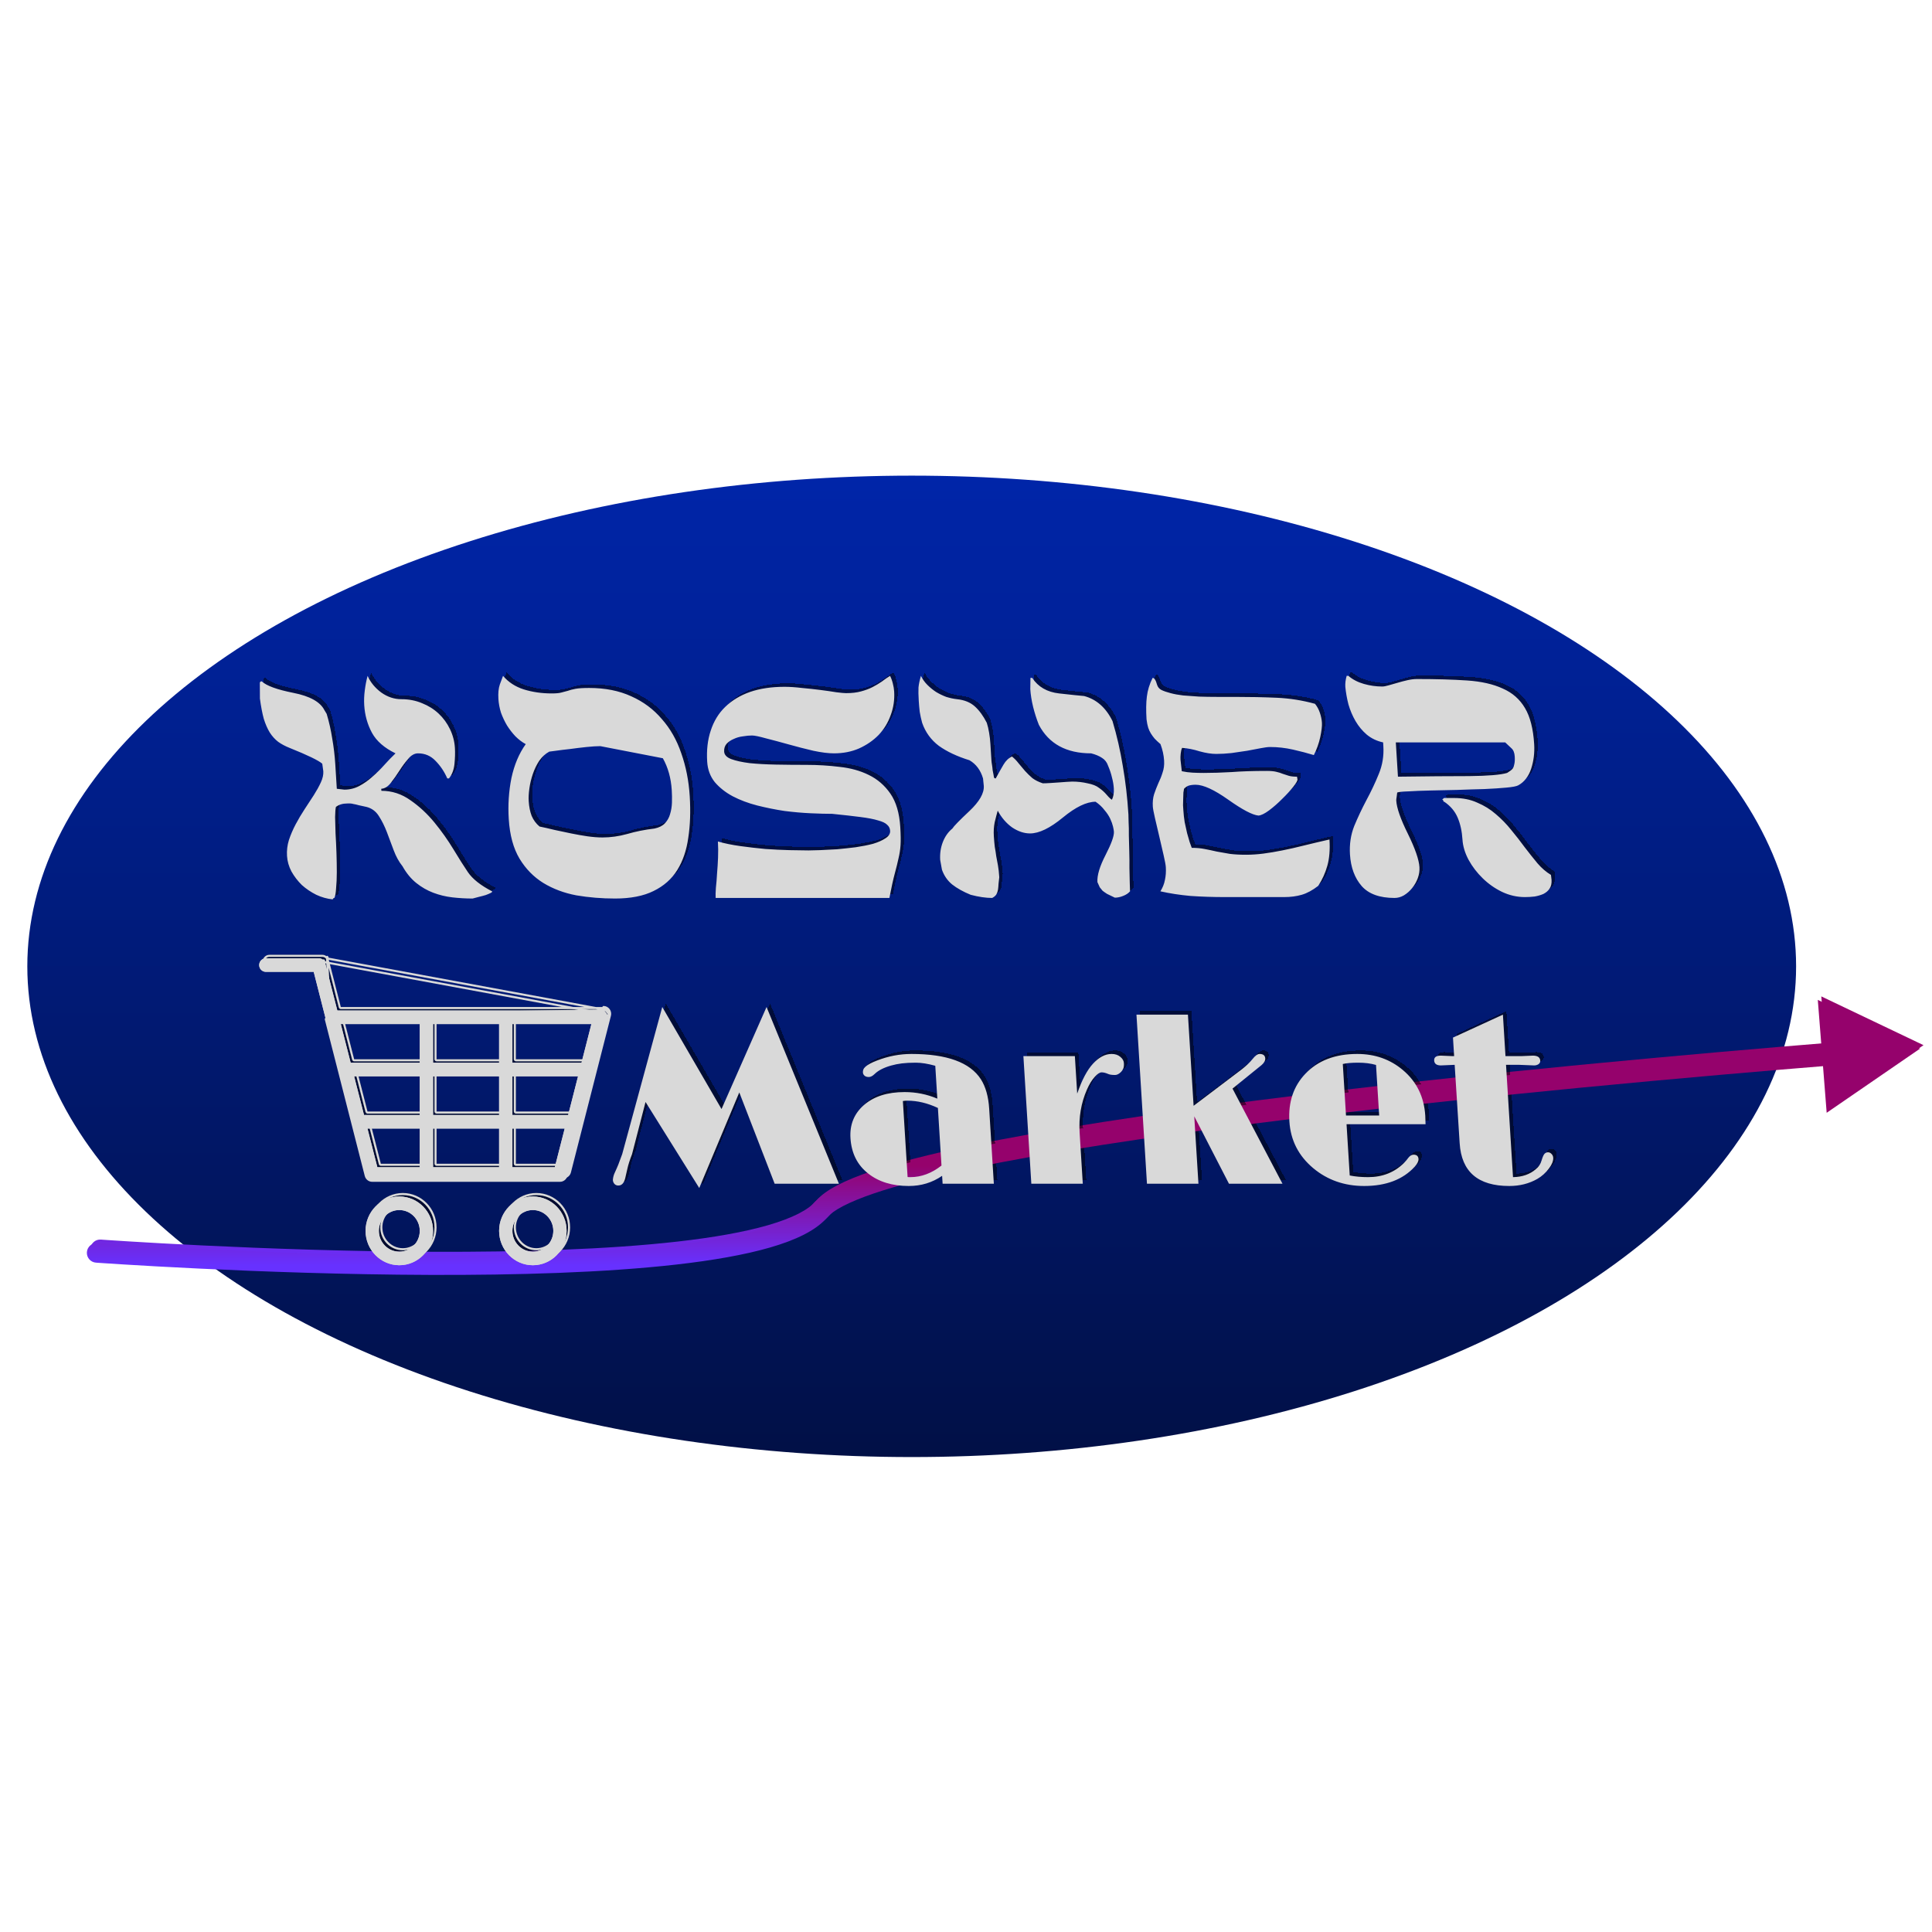 <?xml version="1.0" encoding="UTF-8"?> <svg xmlns="http://www.w3.org/2000/svg" width="2758" height="2758" viewBox="0 0 2758 2758" fill="none"><ellipse cx="1301.5" cy="1379.5" rx="1262.5" ry="700.5" fill="url(#paint0_linear_7_102)"></ellipse><path d="M144.004 1769.55C136.292 1768.99 129.591 1774.8 129.036 1782.51C128.481 1790.22 134.284 1796.92 141.996 1797.48L144.004 1769.55ZM1175.57 1723.41L1186.28 1732.43L1186.28 1732.43L1175.57 1723.41ZM2745.88 1492L2599.98 1422.39L2612.64 1583.55L2745.88 1492ZM143 1783.51C141.996 1797.48 142 1797.48 142.008 1797.48C142.016 1797.48 142.027 1797.48 142.042 1797.48C142.071 1797.48 142.115 1797.48 142.172 1797.49C142.287 1797.5 142.458 1797.51 142.683 1797.52C143.134 1797.56 143.804 1797.6 144.687 1797.67C146.453 1797.79 149.07 1797.97 152.486 1798.2C159.316 1798.66 169.338 1799.31 182.127 1800.1C207.703 1801.68 244.346 1803.79 288.648 1805.92C377.234 1810.19 496.517 1814.56 619.193 1814.97C741.78 1815.38 868.148 1811.82 970.762 1800.16C1022.04 1794.33 1067.83 1786.43 1104.44 1775.81C1140.37 1765.39 1170.07 1751.66 1186.28 1732.43L1164.87 1714.38C1154.38 1726.83 1131.79 1738.73 1096.64 1748.92C1062.18 1758.91 1018.13 1766.59 967.599 1772.34C866.593 1783.82 741.492 1787.37 619.285 1786.97C497.167 1786.57 378.33 1782.21 289.996 1777.95C245.837 1775.82 209.319 1773.72 183.85 1772.15C171.115 1771.37 161.143 1770.72 154.36 1770.26C150.969 1770.03 148.375 1769.85 146.631 1769.73C145.759 1769.67 145.1 1769.63 144.66 1769.59C144.44 1769.58 144.275 1769.57 144.165 1769.56C144.11 1769.56 144.07 1769.55 144.043 1769.55C144.029 1769.55 144.02 1769.55 144.013 1769.55C144.007 1769.55 144.004 1769.55 143 1783.51ZM1186.28 1732.43C1189.99 1728.03 1197.12 1722.64 1208.69 1716.63C1220.04 1710.73 1234.72 1704.72 1252.53 1698.65C1288.15 1686.53 1335.14 1674.59 1390.72 1662.96C1501.8 1639.72 1645.76 1618.03 1798.46 1598.62C2103.79 1559.82 2442.94 1530.29 2621.44 1515.82L2619.17 1487.91C2440.57 1502.4 2100.91 1531.96 1794.93 1570.85C1641.98 1590.28 1497.16 1612.09 1384.99 1635.55C1328.93 1647.28 1280.68 1659.49 1243.51 1672.15C1224.93 1678.47 1208.83 1685 1195.78 1691.78C1182.95 1698.45 1172.05 1705.86 1164.87 1714.38L1186.28 1732.43Z" fill="url(#paint1_linear_7_102)"></path><g filter="url(#filter0_b_7_102)"><path d="M869.016 1441.32C867.219 1438.95 864.445 1437.56 861.507 1437.56H486.553L469.356 1370.23C469.34 1370.17 469.318 1370.12 469.301 1370.06C469.248 1369.86 469.19 1369.68 469.127 1369.49C469.085 1369.37 469.041 1369.25 468.995 1369.13C468.929 1368.96 468.859 1368.79 468.785 1368.63C468.725 1368.49 468.663 1368.36 468.598 1368.23C468.527 1368.09 468.451 1367.95 468.372 1367.82C468.291 1367.68 468.209 1367.54 468.122 1367.4C468.046 1367.28 467.965 1367.16 467.886 1367.05C467.786 1366.91 467.685 1366.77 467.579 1366.63C467.497 1366.53 467.408 1366.43 467.32 1366.32C467.209 1366.19 467.096 1366.06 466.978 1365.94C466.88 1365.84 466.775 1365.74 466.674 1365.64C466.558 1365.53 466.444 1365.42 466.324 1365.32C466.204 1365.21 466.079 1365.11 465.954 1365.01C465.843 1364.93 465.732 1364.84 465.619 1364.76C465.476 1364.65 465.329 1364.56 465.18 1364.47C465.074 1364.4 464.968 1364.33 464.859 1364.27C464.699 1364.18 464.536 1364.09 464.37 1364.01C464.262 1363.95 464.155 1363.9 464.046 1363.85C463.881 1363.77 463.713 1363.71 463.544 1363.64C463.422 1363.59 463.3 1363.54 463.177 1363.5C463.02 1363.45 462.861 1363.4 462.701 1363.36C462.554 1363.32 462.408 1363.28 462.259 1363.24C462.118 1363.21 461.978 1363.18 461.835 1363.16C461.66 1363.12 461.481 1363.1 461.302 1363.07C461.18 1363.06 461.058 1363.05 460.936 1363.04C460.737 1363.02 460.538 1363.01 460.335 1363.01C460.281 1363.01 460.224 1363 460.167 1363H384.494C379.252 1363 375 1367.33 375 1372.67C375 1378 379.252 1382.33 384.494 1382.33H452.827L470.022 1449.66C470.022 1449.66 470.024 1449.66 470.024 1449.67L527.157 1673.36C528.246 1677.62 532.023 1680.59 536.346 1680.59H804.366C808.688 1680.59 812.466 1677.62 813.554 1673.36L870.694 1449.66C871.434 1446.77 870.816 1443.68 869.016 1441.32ZM835.12 1512.13H736.48V1456.89H849.228L835.12 1512.13ZM816.072 1586.7H736.48V1531.46H830.181L816.072 1586.7ZM623.22 1586.7V1531.46H717.492V1586.7H623.22ZM717.492 1606.03V1661.26H623.22V1606.03H717.492ZM510.535 1531.46H604.232V1586.7H524.643L510.535 1531.46ZM623.22 1512.13V1456.89H717.492V1512.13H623.22ZM604.232 1456.89V1512.13H505.596L491.49 1456.89H604.232ZM529.581 1606.03H604.232V1661.26H543.688L529.581 1606.03ZM797.025 1661.26H736.48V1606.03H811.133L797.025 1661.26Z" fill="black" fill-opacity="0.5"></path><path d="M867.822 1442.22L867.822 1442.22C866.304 1440.22 863.97 1439.06 861.507 1439.06H486.553C485.867 1439.06 485.269 1438.6 485.099 1437.93L467.907 1370.62C467.907 1370.62 467.906 1370.62 467.905 1370.62L467.888 1370.57C467.881 1370.54 467.871 1370.51 467.861 1370.48L467.853 1370.45C467.811 1370.29 467.762 1370.14 467.707 1369.98L467.705 1369.97C467.672 1369.87 467.635 1369.77 467.596 1369.67C467.539 1369.52 467.48 1369.38 467.418 1369.25L467.417 1369.24C467.363 1369.12 467.311 1369.01 467.258 1368.9C467.204 1368.8 467.143 1368.69 467.073 1368.57L467.068 1368.56C466.994 1368.43 466.925 1368.31 466.857 1368.2L867.822 1442.22ZM867.822 1442.22C869.342 1444.22 869.868 1446.84 869.24 1449.29L869.24 1449.29L812.101 1672.99C811.178 1676.6 807.986 1679.09 804.366 1679.09H536.346C532.725 1679.09 529.533 1676.6 528.61 1672.99M867.822 1442.22L471.484 1449.32M870.694 1449.66C871.434 1446.77 870.816 1443.68 869.016 1441.32C867.219 1438.95 864.445 1437.56 861.507 1437.56L870.694 1449.66ZM870.694 1449.66L813.554 1673.36C812.466 1677.62 808.688 1680.59 804.366 1680.59H536.346C532.023 1680.59 528.246 1677.62 527.157 1673.36M870.694 1449.66L470.022 1449.66C470.022 1449.66 470.024 1449.66 470.024 1449.67M470.024 1449.67L527.157 1673.36M470.024 1449.67H471.524C471.524 1449.61 471.52 1449.54 471.513 1449.48C471.509 1449.46 471.505 1449.43 471.5 1449.4C471.495 1449.37 471.49 1449.35 471.484 1449.32M470.024 1449.67L470.049 1449.66L471.477 1449.3C471.477 1449.29 471.476 1449.29 471.475 1449.29C471.475 1449.29 471.475 1449.29 471.475 1449.29M527.157 1673.36L528.61 1672.99L528.61 1672.99M527.157 1673.36L528.61 1672.99M528.61 1672.99L471.484 1449.32M471.484 1449.32L466.856 1368.2C466.81 1368.13 466.762 1368.06 466.697 1367.97C466.684 1367.95 466.67 1367.93 466.656 1367.91C466.564 1367.78 466.48 1367.66 466.398 1367.56C466.35 1367.5 466.298 1367.44 466.219 1367.34L466.182 1367.3L466.176 1367.29C466.072 1367.17 465.982 1367.07 465.894 1366.98L465.891 1366.97C465.842 1366.92 465.801 1366.88 465.743 1366.83C465.712 1366.8 465.676 1366.76 465.631 1366.72L465.599 1366.69C465.495 1366.59 465.419 1366.52 465.339 1366.45C465.252 1366.37 465.157 1366.3 465.027 1366.19C464.912 1366.1 464.826 1366.04 464.741 1365.97L464.739 1365.97C464.637 1365.9 464.523 1365.82 464.382 1365.74L464.373 1365.73C464.356 1365.72 464.34 1365.71 464.325 1365.7C464.23 1365.64 464.179 1365.61 464.125 1365.58L464.112 1365.57C463.985 1365.5 463.848 1365.42 463.695 1365.35L463.69 1365.34C463.579 1365.29 463.5 1365.25 463.426 1365.21C463.297 1365.16 463.158 1365.1 462.999 1365.04L462.991 1365.03C462.878 1364.99 462.783 1364.95 462.695 1364.92C462.571 1364.88 462.439 1364.84 462.299 1364.8L462.293 1364.8C462.143 1364.76 462.034 1364.73 461.927 1364.7L461.925 1364.7C461.815 1364.68 461.699 1364.66 461.568 1364.63L461.565 1364.63C461.411 1364.6 461.262 1364.58 461.119 1364.56C461.025 1364.55 460.925 1364.54 460.818 1364.53L460.816 1364.53C460.647 1364.52 460.488 1364.51 460.332 1364.51C460.295 1364.51 460.262 1364.51 460.237 1364.51C460.202 1364.5 460.171 1364.5 460.156 1364.5L460.145 1364.5H384.494C380.105 1364.5 376.5 1368.13 376.5 1372.67C376.5 1377.2 380.105 1380.83 384.494 1380.83H452.827C453.512 1380.83 454.111 1381.3 454.28 1381.96L471.47 1449.27M471.475 1449.29L471.475 1449.29C471.477 1449.29 471.478 1449.3 471.479 1449.3L471.483 1449.32C471.479 1449.3 471.475 1449.29 471.47 1449.27M471.475 1449.29L471.47 1449.27M471.475 1449.29C471.471 1449.27 471.467 1449.26 471.463 1449.24C471.454 1449.22 471.446 1449.19 471.439 1449.17C471.432 1449.15 471.426 1449.13 471.422 1449.12L471.419 1449.11C471.429 1449.14 471.45 1449.2 471.47 1449.27M467.32 1366.32C467.209 1366.19 467.096 1366.06 466.978 1365.94L467.579 1366.63C467.508 1366.54 467.431 1366.45 467.355 1366.36C467.343 1366.35 467.331 1366.34 467.32 1366.32ZM835.12 1513.63C835.805 1513.63 836.403 1513.16 836.573 1512.5L850.681 1457.27C850.796 1456.82 850.697 1456.34 850.412 1455.97C850.128 1455.61 849.691 1455.39 849.228 1455.39H736.48C735.652 1455.39 734.98 1456.07 734.98 1456.89V1512.13C734.98 1512.95 735.652 1513.63 736.48 1513.63H835.12ZM816.072 1588.2C816.757 1588.2 817.355 1587.73 817.525 1587.07L831.635 1531.83C831.749 1531.38 831.65 1530.9 831.366 1530.54C831.082 1530.17 830.645 1529.96 830.181 1529.96H736.48C735.652 1529.96 734.98 1530.63 734.98 1531.46V1586.7C734.98 1587.53 735.652 1588.2 736.48 1588.2H816.072ZM621.72 1586.7C621.72 1587.53 622.392 1588.2 623.22 1588.2H717.492C718.321 1588.2 718.992 1587.53 718.992 1586.7V1531.46C718.992 1530.63 718.321 1529.96 717.492 1529.96H623.22C622.392 1529.96 621.72 1530.63 621.72 1531.46V1586.7ZM718.992 1606.03C718.992 1605.2 718.321 1604.53 717.492 1604.53H623.22C622.392 1604.53 621.72 1605.2 621.72 1606.03V1661.26C621.72 1662.09 622.392 1662.76 623.22 1662.76H717.492C718.321 1662.76 718.992 1662.09 718.992 1661.26V1606.03ZM510.535 1529.96C510.071 1529.96 509.634 1530.17 509.35 1530.54C509.066 1530.9 508.967 1531.38 509.081 1531.83L523.189 1587.07C523.359 1587.73 523.957 1588.2 524.643 1588.2H604.232C605.061 1588.2 605.732 1587.53 605.732 1586.7V1531.46C605.732 1530.63 605.061 1529.96 604.232 1529.96H510.535ZM621.72 1512.13C621.72 1512.95 622.392 1513.63 623.22 1513.63H717.492C718.321 1513.63 718.992 1512.95 718.992 1512.13V1456.89C718.992 1456.07 718.321 1455.39 717.492 1455.39H623.22C622.392 1455.39 621.72 1456.07 621.72 1456.89V1512.13ZM605.732 1456.89C605.732 1456.07 605.061 1455.39 604.232 1455.39H491.49C491.026 1455.39 490.589 1455.61 490.305 1455.97C490.021 1456.34 489.922 1456.82 490.036 1457.27L504.143 1512.5C504.312 1513.16 504.911 1513.63 505.596 1513.63H604.232C605.061 1513.63 605.732 1512.95 605.732 1512.13V1456.89ZM529.581 1604.53C529.118 1604.53 528.681 1604.74 528.396 1605.11C528.112 1605.48 528.013 1605.95 528.128 1606.4L542.234 1661.63C542.404 1662.3 543.002 1662.76 543.688 1662.76H604.232C605.061 1662.76 605.732 1662.09 605.732 1661.26V1606.03C605.732 1605.2 605.061 1604.53 604.232 1604.53H529.581ZM797.025 1662.76C797.711 1662.76 798.309 1662.3 798.478 1661.63L812.587 1606.4C812.701 1605.95 812.602 1605.48 812.318 1605.11C812.034 1604.75 811.596 1604.53 811.133 1604.53H736.48C735.652 1604.53 734.98 1605.2 734.98 1606.03V1661.26C734.98 1662.09 735.652 1662.76 736.48 1662.76H797.025Z" stroke="#D9D9D9" stroke-width="3" stroke-linejoin="round"></path></g><g filter="url(#filter1_d_7_102)"><path d="M886.78 1683.35C884.601 1683.13 882.889 1682.16 881.644 1680.45C880.398 1678.75 879.826 1676.87 879.927 1674.83C880.277 1671.3 881.158 1668.06 882.57 1665.1C883.981 1662.15 884.983 1659.93 885.574 1658.45C886.28 1656.97 886.975 1655.32 887.66 1653.5L893.221 1638.49L950.413 1428.52L1035 1574.19L1099.27 1428.52L1202.61 1680.8H1110.84L1060.36 1550.48L1003.21 1686.94L926.539 1564.13L907.245 1638.67C904.001 1646.97 901.762 1654.02 900.527 1659.82C899.293 1665.62 898.262 1670.11 897.434 1673.29C895.601 1680.45 892.049 1683.81 886.78 1683.35ZM1349.91 1669.54C1335.93 1679.2 1320.05 1684.04 1302.28 1684.04C1278.69 1684.04 1259.41 1678.12 1244.44 1666.3C1228.87 1654.13 1220.41 1637.24 1219.07 1615.64C1217.88 1596.53 1224.26 1580.84 1238.19 1568.56C1252.46 1556.17 1271.84 1549.97 1296.34 1549.97C1312.74 1549.97 1328.32 1553.1 1343.06 1559.35L1340.15 1512.44C1329.6 1509.49 1320.33 1508.01 1312.36 1508.01C1304.5 1508.01 1297.85 1508.35 1292.43 1509.03C1287 1509.71 1281.88 1510.74 1277.07 1512.1C1266.65 1515.06 1258.87 1519.04 1253.71 1524.04C1250.71 1527 1247.89 1528.48 1245.27 1528.48C1242.65 1528.48 1240.62 1527.85 1239.17 1526.6C1237.72 1525.24 1236.95 1523.76 1236.85 1522.17C1236.75 1520.57 1236.94 1519.15 1237.44 1517.9C1237.92 1516.54 1238.92 1515.17 1240.43 1513.81C1243.66 1510.85 1249.18 1507.9 1256.97 1504.94C1273.1 1498.68 1289.48 1495.56 1306.12 1495.56C1356.7 1495.56 1389.75 1507.61 1405.26 1531.72C1412.08 1542.41 1416.03 1556.45 1417.11 1573.85L1423.75 1680.8H1350.61L1349.91 1669.54ZM1343.89 1572.65C1329.1 1565.72 1314.59 1562.25 1300.35 1562.25C1298.07 1562.25 1295.92 1562.42 1293.89 1562.76L1300.63 1671.24C1301.2 1671.36 1301.83 1671.41 1302.52 1671.41C1303.2 1671.41 1303.88 1671.41 1304.57 1671.41C1320.18 1671.41 1334.99 1665.9 1349 1654.87L1343.89 1572.65ZM1465.93 1498.63H1539.41L1542.74 1552.19C1549.39 1532.74 1556.94 1518.47 1565.37 1509.37C1573.92 1500.16 1582.74 1495.56 1591.86 1495.56C1596.99 1495.56 1601.11 1496.92 1604.25 1499.65C1607.49 1502.27 1609.21 1505.22 1609.41 1508.52C1609.62 1511.82 1609.32 1514.43 1608.53 1516.37C1607.74 1518.3 1606.65 1519.95 1605.25 1521.31C1602.35 1524.16 1599.53 1525.58 1596.8 1525.58C1592.47 1525.58 1589.25 1525.12 1587.14 1524.21C1583.51 1522.62 1580.33 1521.83 1577.6 1521.83C1574.86 1521.83 1571.53 1524.04 1567.59 1528.48C1563.64 1532.8 1559.97 1538.83 1556.58 1546.56C1548.29 1565.43 1544.84 1585.9 1546.21 1607.96L1550.73 1680.8H1477.25L1465.93 1498.63ZM1627.34 1439.44H1700.82L1708.91 1569.58L1777.63 1517.56C1784.14 1512.44 1789.3 1507.5 1793.11 1502.72C1796.91 1497.95 1800.24 1495.56 1803.09 1495.56C1808.22 1495.56 1810.91 1497.66 1811.17 1501.87C1811.37 1505.05 1809.63 1508.24 1805.95 1511.42L1764.46 1545.02L1835.79 1680.8H1759.4L1709.84 1584.59L1715.82 1680.8H1642.33L1627.34 1439.44ZM2022.91 1639.35C2027.36 1639.35 2029.7 1641.39 2029.96 1645.49C2030.15 1648.56 2028.38 1652.2 2024.66 1656.4C2007.8 1674.83 1983.71 1684.04 1952.37 1684.04C1924.23 1684.04 1900.01 1675.57 1879.7 1658.62C1858.67 1641 1847.31 1618.71 1845.64 1591.76C1843.93 1564.24 1851.52 1541.61 1868.42 1523.87C1886.28 1505 1910.98 1495.56 1942.54 1495.56C1967.83 1495.56 1989.56 1503.23 2007.72 1518.58C2027.31 1535.07 2037.95 1556.74 2039.61 1583.57C2039.85 1587.44 2039.99 1591.53 2040.03 1595.85H1927.24L1931.79 1669.03C1939.63 1670.62 1948.4 1671.41 1958.08 1671.41C1978.59 1671.41 1995.66 1664.65 2009.29 1651.12C2012.07 1648.16 2014.03 1645.83 2015.18 1644.12C2017.6 1640.94 2020.18 1639.35 2022.91 1639.35ZM1969.32 1511.25C1961.78 1509.09 1953.34 1508.01 1944 1508.01C1934.66 1508.01 1927.29 1508.63 1921.9 1509.89L1926.47 1583.4H1973.81L1969.32 1511.25ZM2159.5 1684.04C2114.84 1684.04 2091.25 1663.68 2088.72 1622.97L2081.59 1511.08L2061.99 1511.93C2055.84 1511.93 2052.62 1509.6 2052.33 1504.94C2052.04 1500.28 2055.2 1497.95 2061.81 1497.95L2078.26 1498.63H2080.82L2079.18 1472.19L2150.46 1439.44L2154.13 1498.63H2177.03L2193.23 1497.95C2199.95 1497.95 2203.46 1500.33 2203.76 1505.11C2203.89 1507.27 2203.03 1508.98 2201.17 1510.23C2199.42 1511.36 2197.34 1511.93 2194.95 1511.93L2173.71 1511.08H2154.91L2164.87 1671.41C2178.19 1671.19 2189.06 1667.38 2197.49 1659.99C2201.5 1656.8 2204.21 1652.71 2205.61 1647.71C2207.12 1642.7 2208.52 1639.52 2209.8 1638.15C2211.19 1636.68 2212.85 1635.94 2214.79 1635.94C2216.73 1635.94 2218.43 1636.73 2219.89 1638.32C2221.35 1639.8 2222.15 1641.62 2222.28 1643.78C2222.41 1645.83 2221.99 1648.16 2221.01 1650.78C2220.03 1653.28 2218.48 1655.95 2216.38 1658.79C2211.65 1665.16 2206.04 1670.22 2199.55 1673.97C2187.78 1680.68 2174.43 1684.04 2159.5 1684.04Z" fill="black" fill-opacity="0.5" shape-rendering="crispEdges"></path></g><g filter="url(#filter2_d_7_102)"><path d="M529.761 955.816C533.911 965.136 540.448 973.086 549.371 979.666C558.278 985.971 567.812 989.123 577.975 989.123C588.687 989.123 598.557 991.042 607.585 994.88C616.596 998.444 624.456 1003.38 631.165 1009.68C637.874 1015.99 643.278 1023.39 647.377 1031.89C651.475 1040.39 653.814 1049.3 654.394 1058.62C654.819 1065.47 654.61 1073.15 653.764 1081.64C652.902 1089.87 650.307 1096.72 645.978 1102.21H643.506C639.339 1092.61 633.738 1084.25 626.703 1077.12C619.943 1069.99 611.619 1066.43 601.731 1066.43C596.787 1066.43 592.142 1069.03 587.796 1074.24C583.434 1079.18 579.251 1084.8 575.248 1091.1C571.245 1097.41 567.08 1103.3 562.751 1108.78C558.68 1113.99 554.181 1116.73 549.254 1117.01L549.433 1119.89C564.539 1119.89 578.417 1124.41 591.064 1133.46C603.695 1142.23 615.062 1152.78 625.168 1165.12C635.273 1177.46 644.305 1190.2 652.264 1203.36C660.223 1216.52 667.076 1227.35 672.823 1235.85C679.479 1245.72 691.036 1254.9 707.495 1263.4C707.82 1264.22 707.048 1265.04 705.176 1265.87C703.579 1266.69 701.304 1267.65 698.351 1268.74C695.655 1269.57 692.548 1270.39 689.028 1271.21C685.783 1272.03 682.676 1272.86 679.705 1273.68C670.092 1273.68 660.445 1273.13 650.763 1272.03C641.356 1270.94 632.293 1268.74 623.574 1265.45C614.855 1262.16 606.738 1257.5 599.222 1251.47C591.706 1245.44 585.169 1237.49 579.612 1227.62C574.55 1221.32 570.374 1213.78 567.082 1205.01C563.773 1195.96 560.482 1187.19 557.207 1178.69C553.932 1170.19 550.168 1162.65 545.913 1156.07C541.642 1149.22 535.739 1144.83 528.204 1142.91C523.466 1141.82 519.707 1141 516.926 1140.45C514.129 1139.63 511.76 1139.08 509.82 1138.8C507.863 1138.25 506.198 1137.98 504.825 1137.98C503.726 1137.98 502.49 1137.98 501.117 1137.98C494.25 1137.98 488.722 1139.63 484.532 1142.91C483.878 1145.66 483.49 1150.45 483.366 1157.31C483.5 1163.89 483.711 1171.7 483.999 1180.75C484.544 1189.52 484.986 1198.84 485.324 1208.71C485.646 1218.3 485.804 1227.49 485.8 1236.26C485.779 1244.76 485.432 1252.43 484.759 1259.29C484.344 1265.87 483.526 1270.39 482.306 1272.86C481.208 1272.86 480.426 1273.54 479.962 1274.91C471.946 1274.09 464.119 1271.9 456.481 1268.33C448.827 1264.49 441.945 1259.83 435.836 1254.35C429.985 1248.59 425.053 1242.15 421.04 1235.03C417.301 1227.9 415.193 1220.5 414.716 1212.82C414.239 1205.14 415.144 1197.61 417.43 1190.2C419.975 1182.53 423.214 1174.99 427.149 1167.59C431.084 1160.19 435.31 1153.06 439.828 1146.2C444.604 1139.08 448.993 1132.36 452.996 1126.06C456.999 1119.75 460.332 1113.72 462.996 1107.96C465.659 1102.21 466.838 1096.86 466.531 1091.93L465.043 1081.23C459.809 1076.57 444.234 1069.03 418.317 1058.62C412.122 1056.15 406.724 1053.27 402.125 1049.98C397.509 1046.42 393.528 1042.03 390.183 1036.82C386.821 1031.34 383.94 1024.76 381.541 1017.09C379.399 1009.14 377.566 999.541 376.044 988.301L375.926 966.507C375.806 964.588 376.708 963.629 378.631 963.629C385.34 969.934 400.375 975.416 423.737 980.077C447.373 984.737 462.167 992.961 468.118 1004.75L471.334 1010.09C474.796 1021.61 477.452 1033.4 479.3 1045.46C481.423 1057.52 482.867 1069.72 483.634 1082.06L485.806 1117.01L496.595 1118.24C504.285 1118.24 511.453 1116.46 518.098 1112.9C524.744 1109.33 530.926 1104.95 536.645 1099.74C542.638 1094.53 548.332 1088.91 553.725 1082.88C559.118 1076.85 564.408 1071.36 569.595 1066.43C553.737 1058.75 542.557 1049.02 536.057 1037.23C529.539 1025.17 525.838 1012.01 524.952 997.759C524.526 990.905 524.778 983.915 525.709 976.787C526.622 969.385 527.973 962.395 529.761 955.816ZM723.099 955.816C730.802 964.862 740.679 971.304 752.728 975.142C765.052 978.98 778.355 980.899 792.638 980.899C798.68 980.899 803.187 980.488 806.157 979.666C809.402 978.843 812.509 978.021 815.48 977.198C818.433 976.102 822.081 975.142 826.425 974.32C830.768 973.497 837.335 973.086 846.124 973.086C868.921 973.086 888.944 977.061 906.193 985.011C923.425 992.687 937.968 1003.52 949.824 1017.5C961.937 1031.2 971.19 1047.51 977.584 1066.43C984.253 1085.35 988.269 1105.77 989.632 1127.7C990.978 1149.36 990.281 1169.09 987.543 1186.91C985.08 1204.73 979.854 1220.08 971.865 1232.97C963.877 1245.85 952.55 1255.86 937.887 1262.99C923.497 1270.11 905.179 1273.68 882.931 1273.68C863.979 1273.68 845.62 1272.17 827.854 1269.16C810.345 1265.87 794.598 1259.97 780.611 1251.47C766.899 1242.98 755.609 1231.46 746.741 1216.93C737.855 1202.13 732.697 1183.21 731.266 1160.19C730.023 1140.17 731.285 1120.71 735.054 1101.79C739.097 1082.88 745.92 1066.7 755.523 1053.27C750.408 1050.53 745.509 1046.83 740.825 1042.17C736.415 1037.51 732.384 1032.3 728.73 1026.54C725.351 1020.79 722.504 1014.76 720.19 1008.45C718.133 1001.87 716.9 995.291 716.491 988.712C715.98 980.488 716.653 973.635 718.509 968.152C720.641 962.669 722.17 958.557 723.099 955.816ZM951.239 1073.42L861.998 1056.15C856.779 1056.15 850.212 1056.56 842.298 1057.38C834.384 1058.21 826.478 1059.17 818.581 1060.26C810.942 1061.08 804.263 1061.91 798.546 1062.73C792.83 1063.55 789.696 1063.96 789.147 1063.96C783.566 1066.98 778.758 1071.36 774.721 1077.12C770.959 1082.88 767.917 1089.18 765.596 1096.04C763.275 1102.89 761.641 1109.74 760.694 1116.6C759.746 1123.45 759.434 1129.48 759.758 1134.69C760.252 1142.64 761.648 1149.63 763.945 1155.66C766.517 1161.69 770.266 1166.76 775.191 1170.88C781.868 1172.25 789.111 1173.89 796.921 1175.81C804.714 1177.46 812.507 1179.1 820.3 1180.75C828.368 1182.39 836.143 1183.76 843.628 1184.86C851.386 1185.95 858.562 1186.5 865.154 1186.5C876.69 1186.5 888.398 1184.86 900.279 1181.57C912.418 1178 925.44 1175.4 939.346 1173.76C945.852 1172.38 950.78 1169.92 954.13 1166.35C957.737 1162.52 960.211 1158.13 961.552 1153.19C963.151 1147.99 964.046 1142.5 964.238 1136.75C964.412 1130.72 964.321 1124.82 963.963 1119.06C962.89 1101.79 958.648 1086.58 951.239 1073.42ZM1275.54 955.816C1277.08 958.557 1278.4 962.121 1279.5 966.507C1280.58 970.619 1281.23 974.457 1281.45 978.021C1282.18 989.809 1280.54 1001.05 1276.54 1011.74C1272.81 1022.43 1267.08 1031.89 1259.35 1040.11C1251.6 1048.06 1242.25 1054.51 1231.3 1059.44C1220.6 1064.1 1208.66 1066.43 1195.48 1066.43C1187.51 1066.43 1177.69 1065.2 1166 1062.73C1154.29 1059.99 1142.57 1056.97 1130.83 1053.68C1119.09 1050.39 1108.33 1047.51 1098.56 1045.05C1088.78 1042.31 1082.1 1040.94 1078.53 1040.94C1074.69 1040.94 1070.32 1041.35 1065.43 1042.17C1060.79 1042.72 1056.47 1043.95 1052.47 1045.87C1048.45 1047.51 1045.03 1049.84 1042.19 1052.86C1039.64 1055.88 1038.49 1059.58 1038.76 1063.96C1039.05 1068.62 1042.43 1072.19 1048.9 1074.65C1055.65 1077.12 1064.42 1079.04 1075.22 1080.41C1086 1081.51 1098.4 1082.19 1112.43 1082.47C1126.45 1082.74 1141.15 1082.88 1156.54 1082.88C1172.47 1082.88 1188.18 1083.84 1203.68 1085.76C1219.17 1087.4 1233 1091.24 1245.19 1097.27C1257.65 1103.3 1267.95 1112.21 1276.1 1124C1284.25 1135.79 1288.94 1151.69 1290.19 1171.7C1290.87 1182.66 1290.99 1191.3 1290.56 1197.61C1290.13 1203.91 1289.15 1210.22 1287.62 1216.52C1286.34 1222.55 1284.59 1229.68 1282.35 1237.9C1280.12 1246.13 1277.55 1257.78 1274.64 1272.86H1026.61C1026.39 1269.29 1026.51 1264.49 1026.95 1258.46C1027.66 1252.16 1028.21 1245.44 1028.59 1238.31C1029.23 1230.91 1029.71 1223.24 1030.04 1215.29C1030.37 1207.34 1030.3 1199.66 1029.84 1192.26C1039.35 1195 1050.06 1197.19 1061.98 1198.84C1073.89 1200.48 1085.79 1201.85 1097.67 1202.95C1109.8 1203.77 1121.23 1204.32 1131.96 1204.6C1142.97 1204.87 1152.04 1205.01 1159.18 1205.01C1163.03 1205.01 1168.51 1204.87 1175.64 1204.6C1183.03 1204.32 1191.11 1203.91 1199.87 1203.36C1208.6 1202.54 1217.47 1201.58 1226.47 1200.48C1235.72 1199.11 1244 1197.47 1251.29 1195.55C1258.57 1193.36 1264.45 1190.75 1268.94 1187.74C1273.69 1184.72 1275.94 1181.16 1275.69 1177.04C1275.47 1173.48 1274.05 1170.6 1271.44 1168.41C1269.09 1165.94 1264.84 1163.89 1258.7 1162.24C1252.54 1160.32 1244.06 1158.68 1233.26 1157.31C1222.74 1155.94 1209.32 1154.43 1193.02 1152.78C1184.5 1152.78 1174.18 1152.51 1162.06 1151.96C1150.22 1151.41 1137.79 1150.32 1124.78 1148.67C1112.03 1146.75 1099.09 1144.15 1085.98 1140.86C1073.14 1137.57 1061.47 1133.18 1050.97 1127.7C1040.74 1122.22 1032.22 1115.5 1025.4 1107.55C1018.85 1099.33 1015.23 1089.59 1014.53 1078.36C1013.5 1061.91 1015.19 1047.1 1019.6 1033.94C1023.98 1020.51 1030.83 1009.27 1040.16 1000.23C1049.74 990.905 1061.52 983.778 1075.5 978.843C1089.75 973.909 1106.21 971.441 1124.89 971.441C1132.31 971.441 1140.58 971.99 1149.71 973.086C1158.83 973.909 1167.68 974.868 1176.26 975.965C1184.84 977.061 1192.46 978.158 1199.12 979.254C1205.77 980.077 1210.33 980.488 1212.8 980.488C1221.04 980.488 1228.13 979.666 1234.07 978.021C1240.28 976.376 1245.79 974.32 1250.58 971.853C1255.37 969.385 1259.74 966.781 1263.69 964.04C1267.62 961.024 1271.57 958.283 1275.54 955.816ZM1319.7 955.816C1321.91 960.476 1324.92 964.725 1328.73 968.563C1332.54 972.401 1336.73 975.828 1341.32 978.843C1345.88 981.585 1350.7 983.915 1355.76 985.834C1361.08 987.479 1366.23 988.575 1371.21 989.123C1381.71 990.22 1390.17 993.647 1396.57 999.404C1402.97 1005.16 1408.67 1012.97 1413.68 1022.84C1415.03 1026.95 1416.15 1031.75 1417.04 1037.23C1417.92 1042.44 1418.52 1047.65 1418.84 1052.86L1420.32 1076.71C1420.42 1078.36 1420.69 1080.41 1421.12 1082.88C1421.55 1085.35 1421.84 1087.81 1421.99 1090.28C1422.4 1092.47 1422.8 1094.53 1423.2 1096.45C1423.59 1098.37 1423.8 1099.6 1423.84 1100.15C1423.92 1101.52 1424.79 1102.21 1426.44 1102.21C1430.63 1094.53 1434.34 1087.95 1437.57 1082.47C1440.8 1076.98 1444.82 1073.15 1449.63 1070.95C1453.09 1073.69 1456.17 1076.85 1458.87 1080.41C1461.84 1083.98 1464.95 1087.68 1468.21 1091.51C1471.45 1095.08 1474.96 1098.5 1478.74 1101.79C1482.77 1104.81 1487.73 1107.28 1493.62 1109.2C1496.64 1109.2 1500.2 1109.06 1504.3 1108.78C1508.41 1108.51 1512.51 1108.24 1516.61 1107.96C1520.71 1107.69 1524.41 1107.41 1527.68 1107.14C1531.24 1106.87 1533.84 1106.73 1535.49 1106.73C1543.18 1106.73 1550.51 1107.55 1557.48 1109.2C1564.7 1110.57 1570.2 1112.76 1573.95 1115.78C1577.97 1118.52 1581.61 1121.81 1584.87 1125.64C1588.13 1129.48 1590.61 1131.81 1592.3 1132.63C1594.5 1128.25 1595.41 1122.9 1595.02 1116.6C1594.69 1111.39 1593.82 1106.18 1592.4 1100.97C1591.25 1095.76 1589.39 1090.14 1586.82 1084.11C1585.14 1079.18 1582.3 1075.48 1578.3 1073.01C1574.28 1070.27 1569.07 1068.08 1562.65 1066.43C1527.21 1066.43 1502.34 1052.86 1488.02 1025.72C1484.76 1017.5 1482.03 1009 1479.84 1000.23C1477.63 991.179 1476.28 982.681 1475.78 974.731L1476.02 958.694H1478.5C1486.99 971.579 1499.81 978.98 1516.96 980.899C1534.1 982.818 1545.99 984.052 1552.62 984.6C1570.21 989.26 1583.72 1001.19 1593.16 1020.38C1599.4 1041.21 1604.3 1062.59 1607.86 1084.52C1611.69 1106.45 1614.36 1129.48 1615.86 1153.61C1615.98 1155.53 1616.07 1159.23 1616.13 1164.71C1616.46 1169.92 1616.57 1176.22 1616.49 1183.62C1616.65 1190.75 1616.86 1198.43 1617.09 1206.65C1617.33 1214.88 1617.4 1222.69 1617.31 1230.09C1617.5 1237.49 1617.64 1244.21 1617.74 1250.24C1617.84 1256.27 1617.98 1260.66 1618.15 1263.4C1615.84 1266.14 1612.55 1268.33 1608.26 1269.98C1604.24 1271.62 1600.31 1272.44 1596.46 1272.44C1591.93 1270.25 1588.25 1268.47 1585.42 1267.1C1582.84 1265.45 1580.69 1263.95 1578.96 1262.58C1577.48 1260.93 1576.14 1259.29 1574.94 1257.64C1574 1255.72 1572.88 1253.26 1571.6 1250.24C1571 1240.64 1574.87 1227.76 1583.2 1211.59C1591.54 1195.41 1595.52 1184.31 1595.14 1178.28C1595.04 1176.63 1594.61 1174.17 1593.86 1170.88C1593.1 1167.59 1591.77 1163.89 1589.87 1159.77C1587.97 1155.66 1585.24 1151.55 1581.69 1147.44C1578.39 1143.05 1574.17 1139.08 1569 1135.51C1556.09 1135.51 1540.49 1143.05 1522.2 1158.13C1503.91 1173.21 1488.31 1180.75 1475.4 1180.75C1466.89 1180.75 1458.33 1177.87 1449.73 1172.11C1441.39 1166.08 1434.58 1158.13 1429.3 1148.26C1427.94 1152.92 1426.5 1158.4 1424.97 1164.71C1423.71 1171.01 1423.29 1177.59 1423.72 1184.45C1424.08 1190.2 1424.54 1195.41 1425.1 1200.07C1425.93 1204.46 1426.61 1208.84 1427.16 1213.23C1427.96 1217.34 1428.78 1221.73 1429.62 1226.39C1430.46 1231.05 1431.09 1236.67 1431.49 1243.25C1431.15 1246.54 1430.8 1249.69 1430.43 1252.71C1430.33 1255.45 1430.09 1258.19 1429.71 1260.93C1429.31 1263.4 1428.5 1265.73 1427.26 1267.92C1426.01 1269.84 1424.05 1271.49 1421.39 1272.86C1412.32 1272.86 1402.07 1271.35 1390.62 1268.33C1379.91 1263.95 1371.09 1259.01 1364.15 1253.53C1357.5 1248.05 1352.67 1241.06 1349.67 1232.56L1347.15 1218.58C1346.59 1209.53 1347.84 1201.03 1350.92 1193.08C1354 1185.13 1358.54 1178.69 1364.55 1173.76C1366.55 1170.47 1374.68 1162.1 1388.95 1148.67C1403.22 1135.24 1410.03 1123.31 1409.39 1112.9L1408.31 1102.21C1404.83 1090.42 1398.39 1081.78 1388.98 1076.3C1371.34 1070.82 1356.77 1063.96 1345.27 1055.74C1334.03 1047.24 1326.07 1036.28 1321.39 1022.84C1319.97 1017.63 1318.82 1012.43 1317.95 1007.22C1317.35 1002.01 1316.89 996.799 1316.56 991.591C1316.07 983.641 1315.94 977.198 1316.19 972.264C1316.7 967.329 1317.87 961.847 1319.7 955.816ZM1650.4 958.694C1652.88 958.694 1655 961.984 1656.78 968.563C1657.81 971.853 1659.89 974.32 1663.01 975.965C1666.41 977.61 1670.76 979.117 1676.07 980.488C1681.09 981.859 1687.07 982.955 1693.99 983.778C1701.16 984.326 1708.75 984.874 1716.75 985.422C1725.01 985.697 1733.39 985.834 1741.91 985.834C1750.7 985.834 1759.07 985.834 1767.04 985.834C1789.01 985.834 1809.22 986.245 1827.68 987.067C1846.13 987.89 1864.3 990.768 1882.19 995.703C1885.16 999.266 1887.48 1003.52 1889.16 1008.45C1890.84 1013.38 1891.82 1018.18 1892.11 1022.84C1892.4 1027.5 1891.59 1034.36 1889.68 1043.4C1887.76 1052.18 1884.71 1060.67 1880.56 1068.9C1871.6 1066.16 1861.68 1063.55 1850.82 1061.08C1839.95 1058.62 1829.03 1057.38 1818.04 1057.38C1815.02 1057.38 1810.66 1057.93 1804.96 1059.03C1799.26 1060.13 1792.74 1061.36 1785.41 1062.73C1778.34 1063.83 1770.85 1064.92 1762.96 1066.02C1755.32 1066.84 1748.06 1067.25 1741.2 1067.25C1734.33 1067.25 1726.43 1066.02 1717.48 1063.55C1708.8 1060.81 1700.46 1059.17 1692.46 1058.62C1691.49 1060.81 1690.84 1063.55 1690.5 1066.84C1690.15 1070.13 1690.05 1073.01 1690.21 1075.48L1692.05 1091.93C1697.07 1093.02 1702.19 1093.71 1707.43 1093.98C1712.66 1094.26 1718.03 1094.39 1723.52 1094.39C1735.6 1094.39 1748.76 1093.98 1762.99 1093.16C1777.21 1092.06 1794.07 1091.51 1813.57 1091.51C1819.06 1091.51 1823.48 1091.93 1826.83 1092.75C1830.45 1093.57 1833.53 1094.53 1836.07 1095.63C1838.87 1096.45 1841.81 1097.41 1844.9 1098.5C1847.98 1099.33 1851.85 1099.74 1856.52 1099.74L1857.16 1103.44C1857.53 1105.08 1855.56 1108.65 1851.23 1114.13C1846.9 1119.61 1841.63 1125.37 1835.41 1131.4C1829.47 1137.43 1823.22 1142.91 1816.66 1147.85C1810.35 1152.51 1805.29 1154.98 1801.46 1155.25C1792.9 1154.43 1778.56 1146.89 1758.44 1132.63C1738.33 1118.38 1722.78 1111.25 1711.8 1111.25C1707.95 1111.25 1704.68 1111.66 1701.98 1112.49C1699.56 1113.31 1697.32 1114.82 1695.26 1117.01C1695.04 1117.83 1694.74 1119.61 1694.36 1122.35C1694.24 1124.82 1694.14 1127.7 1694.07 1130.99C1693.98 1134.01 1693.9 1137.16 1693.83 1140.45C1694.02 1143.46 1694.17 1145.79 1694.27 1147.44C1694.63 1153.19 1695.26 1158.95 1696.17 1164.71C1697.33 1170.19 1698.48 1175.4 1699.61 1180.33C1701 1184.99 1702.22 1189.24 1703.28 1193.08C1704.6 1196.65 1705.6 1199.39 1706.27 1201.31C1712.86 1201.31 1718.94 1201.85 1724.5 1202.95C1730.33 1204.05 1736.18 1205.28 1742.03 1206.65C1747.87 1207.75 1754.12 1208.84 1760.78 1209.94C1767.42 1210.76 1775 1211.18 1783.51 1211.18C1791.75 1211.18 1800.1 1210.63 1808.54 1209.53C1816.99 1208.43 1825.96 1206.93 1835.45 1205.01C1845.22 1203.09 1855.51 1200.76 1866.33 1198.02C1877.42 1195.28 1889.6 1192.4 1902.87 1189.38C1903.78 1203.91 1902.77 1216.38 1899.84 1226.8C1896.92 1237.22 1892.57 1246.81 1886.8 1255.59C1878.68 1261.89 1870.84 1266.14 1863.28 1268.33C1855.73 1270.53 1847.28 1271.62 1837.94 1271.62H1754.72C1736.59 1271.62 1719.8 1271.07 1704.35 1269.98C1689.16 1268.61 1674.88 1266.41 1661.51 1263.4C1664.76 1258.19 1666.9 1252.84 1667.93 1247.36C1669.22 1241.6 1669.66 1235.44 1669.25 1228.86C1669.06 1225.84 1668.03 1220.22 1666.14 1212C1664.24 1203.5 1662.18 1194.59 1659.95 1185.27C1657.72 1175.95 1655.67 1167.18 1653.78 1158.95C1651.9 1150.73 1650.87 1145.24 1650.7 1142.5C1650.29 1135.92 1650.89 1130.03 1652.49 1124.82C1654.34 1119.34 1656.35 1114.13 1658.52 1109.2C1660.96 1104.26 1662.98 1099.19 1664.58 1093.98C1666.45 1088.77 1667.19 1083.02 1666.8 1076.71C1666.32 1069.03 1664.6 1061.22 1661.64 1053.27C1658.44 1050.53 1655.67 1047.93 1653.32 1045.46C1651.25 1042.99 1649.45 1040.52 1647.92 1038.06C1646.39 1035.59 1645.12 1032.85 1644.11 1029.83C1643.08 1026.54 1642.29 1022.57 1641.72 1017.91C1640.92 1005.02 1641.07 994.195 1642.18 985.422C1643.26 976.376 1646 967.466 1650.4 958.694ZM1929.88 955.816C1935.97 961.024 1943.35 964.862 1952.02 967.329C1960.69 969.797 1969.42 971.03 1978.21 971.03C1980.4 971.03 1983.39 970.482 1987.17 969.385C1991.22 968.289 1995.54 967.055 2000.12 965.685C2004.71 964.314 2009.44 963.08 2014.31 961.984C2019.19 960.887 2023.69 960.339 2027.81 960.339C2055 960.339 2078.8 961.024 2099.21 962.395C2119.62 963.766 2136.61 967.604 2150.19 973.909C2164.02 979.94 2174.63 989.26 2182 1001.87C2189.36 1014.21 2193.72 1031.34 2195.09 1053.27C2195.85 1065.61 2194.39 1077.4 2190.69 1088.64C2186.98 1099.6 2180.87 1107.41 2172.37 1112.07C2169.99 1113.44 2164.29 1114.54 2155.27 1115.36C2146.53 1116.19 2136 1116.87 2123.68 1117.42C2111.61 1117.69 2098.72 1118.11 2085.03 1118.65C2071.58 1118.93 2058.83 1119.2 2046.76 1119.48C2034.69 1119.75 2024.28 1120.16 2015.52 1120.71C2007.03 1120.98 2001.71 1121.53 1999.56 1122.35C1999.4 1124.27 1999.13 1126.47 1998.73 1128.93C1998.32 1131.13 1998.15 1132.77 1998.21 1133.87C1998.88 1144.56 2004.39 1160.32 2014.75 1181.16C2025.12 1202.27 2030.64 1218.17 2031.31 1228.86C2031.63 1234.07 2030.86 1239.27 2028.98 1244.48C2027.11 1249.69 2024.39 1254.49 2020.81 1258.88C2017.5 1262.99 2013.59 1266.41 2009.09 1269.16C2004.85 1271.62 2000.4 1272.86 1995.73 1272.86C1974.58 1272.86 1958.98 1267.24 1948.95 1256C1938.89 1244.48 1933.29 1229.41 1932.13 1210.76C1931.23 1196.23 1933.27 1182.66 1938.25 1170.05C1943.51 1157.44 1949.34 1145.11 1955.73 1133.05C1962.38 1120.71 1968.2 1108.37 1973.2 1096.04C1978.46 1083.43 1980.66 1070.13 1979.79 1056.15L1979.46 1050.8C1970.55 1048.89 1962.76 1045.18 1956.11 1039.7C1949.72 1034.22 1944.38 1027.78 1940.07 1020.38C1935.77 1012.97 1932.39 1005.02 1929.94 996.525C1927.76 988.027 1926.28 979.666 1925.5 971.441C1925.19 966.507 1925.83 961.298 1927.41 955.816H1929.88ZM2066.38 1130.17H2080.8C2093.16 1130.17 2104.14 1132.36 2113.75 1136.75C2123.62 1140.86 2132.48 1146.34 2140.32 1153.19C2148.44 1160.05 2155.77 1167.59 2162.32 1175.81C2169.15 1184.04 2175.57 1192.26 2181.57 1200.48C2187.85 1208.71 2193.96 1216.38 2199.9 1223.51C2205.82 1230.36 2212.2 1235.85 2219.05 1239.96L2219.89 1246.95C2220.22 1252.16 2219.25 1256.41 2216.98 1259.7C2214.97 1262.71 2212.1 1265.18 2208.37 1267.1C2204.63 1268.74 2200.45 1269.98 2195.83 1270.8C2191.2 1271.35 2186.54 1271.62 2181.87 1271.62C2170.61 1271.62 2159.75 1269.16 2149.28 1264.22C2139.08 1259.29 2129.89 1252.84 2121.71 1244.89C2113.52 1236.94 2106.8 1228.17 2101.53 1218.58C2096.25 1208.71 2093.31 1198.98 2092.72 1189.38C2091.98 1177.59 2089.69 1167.18 2085.83 1158.13C2081.97 1149.08 2075.6 1141.54 2066.71 1135.51C2065.88 1135.51 2065.45 1135.1 2065.4 1134.28C2065.33 1133.18 2064.74 1132.63 2063.65 1132.63L2066.38 1130.17ZM1997.58 1050.8L2000.63 1099.74C2041.52 1099.19 2075.42 1098.92 2102.34 1098.92C2129.24 1098.64 2147.27 1097.13 2156.44 1094.39C2158.02 1093.3 2159.47 1092.34 2160.79 1091.51C2162.37 1090.42 2163.67 1089.18 2164.68 1087.81C2165.68 1086.17 2166.38 1084.11 2166.77 1081.64C2167.43 1078.9 2167.62 1075.34 2167.34 1070.95C2167 1065.47 2165.38 1061.5 2162.48 1059.03C2159.57 1056.29 2156.65 1053.55 2153.73 1050.8H1997.58Z" fill="black" fill-opacity="0.5" shape-rendering="crispEdges"></path></g><g filter="url(#filter3_b_7_102)"><path d="M575.037 1703.04C548.468 1703.04 526.853 1725.05 526.853 1752.1C526.853 1779.15 548.468 1801.15 575.037 1801.15C601.606 1801.15 623.22 1779.15 623.22 1752.1C623.22 1725.05 601.606 1703.04 575.037 1703.04ZM575.037 1781.82C558.938 1781.82 545.841 1768.49 545.841 1752.1C545.841 1735.71 558.938 1722.37 575.037 1722.37C591.135 1722.37 604.232 1735.71 604.232 1752.1C604.232 1768.49 591.135 1781.82 575.037 1781.82Z" fill="black" fill-opacity="0.5"></path><path d="M528.353 1752.1C528.353 1725.85 549.322 1704.54 575.037 1704.54C600.752 1704.54 621.72 1725.85 621.72 1752.1C621.72 1778.35 600.752 1799.65 575.037 1799.65C549.322 1799.65 528.353 1778.35 528.353 1752.1ZM544.341 1752.1C544.341 1769.29 558.084 1783.32 575.037 1783.32C591.989 1783.32 605.732 1769.29 605.732 1752.1C605.732 1734.91 591.989 1720.87 575.037 1720.87C558.084 1720.87 544.341 1734.91 544.341 1752.1Z" stroke="#D9D9D9" stroke-width="3" stroke-linejoin="round"></path></g><g filter="url(#filter4_b_7_102)"><path d="M765.678 1703.04C739.109 1703.04 717.494 1725.05 717.494 1752.1C717.494 1779.15 739.109 1801.15 765.678 1801.15C792.247 1801.15 813.861 1779.15 813.861 1752.1C813.861 1725.05 792.245 1703.04 765.678 1703.04ZM765.678 1781.82C749.579 1781.82 736.482 1768.49 736.482 1752.1C736.482 1735.71 749.579 1722.37 765.678 1722.37C781.776 1722.37 794.873 1735.71 794.873 1752.1C794.873 1768.49 781.775 1781.82 765.678 1781.82Z" fill="black" fill-opacity="0.5"></path><path d="M718.994 1752.1C718.994 1725.85 739.962 1704.54 765.678 1704.54C791.391 1704.54 812.361 1725.85 812.361 1752.1C812.361 1778.35 791.393 1799.65 765.678 1799.65C739.962 1799.65 718.994 1778.35 718.994 1752.1ZM734.982 1752.1C734.982 1769.29 748.725 1783.32 765.678 1783.32C782.628 1783.32 796.373 1769.29 796.373 1752.1C796.373 1734.91 782.63 1720.87 765.678 1720.87C748.725 1720.87 734.982 1734.91 734.982 1752.1Z" stroke="#D9D9D9" stroke-width="3" stroke-linejoin="round"></path></g><path d="M139.004 1774.55C131.292 1773.99 124.591 1779.8 124.036 1787.51C123.481 1795.22 129.284 1801.92 136.996 1802.48L139.004 1774.55ZM2740.88 1497L2594.98 1427.39L2607.64 1588.55L2740.88 1497ZM138 1788.51C136.996 1802.48 137 1802.48 137.008 1802.48C137.016 1802.48 137.027 1802.48 137.042 1802.48C137.071 1802.48 137.115 1802.48 137.172 1802.49C137.287 1802.5 137.458 1802.51 137.683 1802.52C138.134 1802.56 138.804 1802.6 139.687 1802.67C141.453 1802.79 144.07 1802.97 147.486 1803.2C154.316 1803.66 164.338 1804.31 177.127 1805.1C202.703 1806.68 239.346 1808.79 283.648 1810.92C372.234 1815.19 491.517 1819.56 614.193 1819.97C736.78 1820.38 863.148 1816.82 965.762 1805.16C1017.04 1799.33 1062.83 1791.43 1099.44 1780.81C1135.37 1770.39 1165.07 1756.66 1181.28 1737.43L1159.87 1719.38C1149.38 1731.83 1126.79 1743.73 1091.64 1753.92C1057.18 1763.91 1013.13 1771.59 962.599 1777.34C861.593 1788.82 736.492 1792.37 614.285 1791.97C492.167 1791.57 373.33 1787.21 284.996 1782.95C240.837 1780.82 204.319 1778.72 178.85 1777.15C166.115 1776.37 156.143 1775.72 149.36 1775.26C145.969 1775.03 143.375 1774.85 141.631 1774.73C140.759 1774.67 140.1 1774.63 139.66 1774.59C139.44 1774.58 139.275 1774.57 139.165 1774.56C139.11 1774.56 139.07 1774.55 139.043 1774.55C139.029 1774.55 139.02 1774.55 139.013 1774.55C139.007 1774.55 139.004 1774.55 138 1788.51ZM1181.28 1737.43C1184.99 1733.03 1192.12 1727.64 1203.69 1721.63C1215.04 1715.73 1229.72 1709.72 1247.53 1703.65C1283.15 1691.53 1330.14 1679.59 1385.72 1667.96C1496.8 1644.72 1640.76 1623.03 1793.46 1603.62C2098.79 1564.82 2437.94 1535.29 2616.44 1520.82L2614.17 1492.91C2435.57 1507.4 2095.91 1536.96 1789.93 1575.85C1636.98 1595.28 1492.16 1617.09 1379.99 1640.55C1323.93 1652.28 1275.68 1664.49 1238.51 1677.15C1219.93 1683.47 1203.83 1690 1190.78 1696.78C1177.95 1703.45 1167.05 1710.86 1159.87 1719.38L1181.28 1737.43Z" fill="url(#paint2_linear_7_102)"></path><g filter="url(#filter5_b_7_102)"><path d="M864.016 1446.32C862.219 1443.95 859.445 1442.56 856.507 1442.56H481.553L464.356 1375.23C464.34 1375.17 464.318 1375.12 464.301 1375.06C464.248 1374.86 464.19 1374.68 464.127 1374.49C464.085 1374.37 464.041 1374.25 463.995 1374.13C463.929 1373.96 463.859 1373.79 463.785 1373.63C463.725 1373.49 463.663 1373.36 463.598 1373.23C463.527 1373.09 463.451 1372.95 463.372 1372.82C463.291 1372.68 463.209 1372.54 463.122 1372.4C463.046 1372.28 462.965 1372.16 462.886 1372.05C462.786 1371.91 462.685 1371.77 462.579 1371.63C462.497 1371.53 462.408 1371.43 462.32 1371.32C462.209 1371.19 462.096 1371.06 461.978 1370.94C461.88 1370.84 461.775 1370.74 461.674 1370.64C461.558 1370.53 461.444 1370.42 461.324 1370.32C461.204 1370.21 461.079 1370.11 460.954 1370.01C460.843 1369.93 460.732 1369.84 460.619 1369.76C460.476 1369.65 460.329 1369.56 460.18 1369.47C460.074 1369.4 459.968 1369.33 459.859 1369.27C459.699 1369.18 459.536 1369.09 459.37 1369.01C459.262 1368.95 459.155 1368.9 459.046 1368.85C458.881 1368.77 458.713 1368.71 458.544 1368.64C458.422 1368.59 458.3 1368.54 458.177 1368.5C458.02 1368.45 457.861 1368.4 457.701 1368.36C457.554 1368.32 457.408 1368.28 457.259 1368.24C457.118 1368.21 456.978 1368.18 456.835 1368.16C456.66 1368.12 456.481 1368.1 456.302 1368.07C456.18 1368.06 456.058 1368.05 455.936 1368.04C455.737 1368.02 455.538 1368.01 455.335 1368.01C455.281 1368.01 455.224 1368 455.167 1368H379.494C374.252 1368 370 1372.33 370 1377.67C370 1383 374.252 1387.33 379.494 1387.33H447.827L465.022 1454.66C465.022 1454.66 465.024 1454.66 465.024 1454.67L522.157 1678.36C523.246 1682.62 527.023 1685.59 531.346 1685.59H799.366C803.688 1685.59 807.466 1682.62 808.554 1678.36L865.694 1454.66C866.434 1451.77 865.816 1448.68 864.016 1446.32ZM830.12 1517.13H731.48V1461.89H844.228L830.12 1517.13ZM811.072 1591.7H731.48V1536.46H825.181L811.072 1591.7ZM618.22 1591.7V1536.46H712.492V1591.7H618.22ZM712.492 1611.03V1666.26H618.22V1611.03H712.492ZM505.535 1536.46H599.232V1591.7H519.643L505.535 1536.46ZM618.22 1517.13V1461.89H712.492V1517.13H618.22ZM599.232 1461.89V1517.13H500.596L486.49 1461.89H599.232ZM524.581 1611.03H599.232V1666.26H538.688L524.581 1611.03ZM792.025 1666.26H731.48V1611.03H806.133L792.025 1666.26Z" fill="#D9D9D9"></path><path d="M862.822 1447.22L862.822 1447.22C861.304 1445.22 858.97 1444.06 856.507 1444.06H481.553C480.867 1444.06 480.269 1443.6 480.099 1442.93L462.907 1375.62C462.907 1375.62 462.906 1375.62 462.905 1375.62L462.888 1375.57C462.881 1375.54 462.871 1375.51 462.861 1375.48L462.853 1375.45C462.811 1375.29 462.762 1375.14 462.707 1374.98L462.705 1374.97C462.672 1374.87 462.635 1374.77 462.596 1374.67C462.539 1374.52 462.48 1374.38 462.418 1374.25L462.417 1374.24C462.363 1374.12 462.311 1374.01 462.258 1373.9C462.204 1373.8 462.143 1373.69 462.073 1373.57L462.068 1373.56C461.994 1373.43 461.925 1373.31 461.857 1373.2L862.822 1447.22ZM862.822 1447.22C864.342 1449.22 864.868 1451.84 864.24 1454.29L864.24 1454.29L807.101 1677.99C806.178 1681.6 802.986 1684.09 799.366 1684.09H531.346C527.725 1684.09 524.533 1681.6 523.61 1677.99M862.822 1447.22L466.484 1454.32M865.694 1454.66C866.434 1451.77 865.816 1448.68 864.016 1446.32C862.219 1443.95 859.445 1442.56 856.507 1442.56L865.694 1454.66ZM865.694 1454.66L808.554 1678.36C807.466 1682.62 803.688 1685.59 799.366 1685.59H531.346C527.023 1685.59 523.246 1682.62 522.157 1678.36M865.694 1454.66L465.022 1454.66C465.022 1454.66 465.024 1454.66 465.024 1454.67M465.024 1454.67L522.157 1678.36M465.024 1454.67H466.524C466.524 1454.61 466.52 1454.54 466.513 1454.48C466.509 1454.46 466.505 1454.43 466.5 1454.4C466.495 1454.37 466.49 1454.35 466.484 1454.32M465.024 1454.67L465.049 1454.66L466.477 1454.3C466.477 1454.29 466.476 1454.29 466.475 1454.29C466.475 1454.29 466.475 1454.29 466.475 1454.29M522.157 1678.36L523.61 1677.99L523.61 1677.99M522.157 1678.36L523.61 1677.99M523.61 1677.99L466.484 1454.32M466.484 1454.32L461.856 1373.2C461.81 1373.13 461.762 1373.06 461.697 1372.97C461.684 1372.95 461.67 1372.93 461.656 1372.91C461.564 1372.78 461.48 1372.66 461.398 1372.56C461.35 1372.5 461.298 1372.44 461.219 1372.34L461.182 1372.3L461.176 1372.29C461.072 1372.17 460.982 1372.07 460.894 1371.98L460.891 1371.97C460.842 1371.92 460.801 1371.88 460.743 1371.83C460.712 1371.8 460.676 1371.76 460.631 1371.72L460.599 1371.69C460.495 1371.59 460.419 1371.52 460.339 1371.45C460.252 1371.37 460.157 1371.3 460.027 1371.19C459.912 1371.1 459.826 1371.04 459.741 1370.97L459.739 1370.97C459.637 1370.9 459.523 1370.82 459.382 1370.74L459.373 1370.73C459.356 1370.72 459.34 1370.71 459.325 1370.7C459.23 1370.64 459.179 1370.61 459.125 1370.58L459.112 1370.57C458.985 1370.5 458.848 1370.42 458.695 1370.35L458.69 1370.34C458.579 1370.29 458.5 1370.25 458.426 1370.21C458.297 1370.16 458.158 1370.1 457.999 1370.04L457.991 1370.03C457.878 1369.99 457.783 1369.95 457.695 1369.92C457.571 1369.88 457.439 1369.84 457.299 1369.8L457.293 1369.8C457.143 1369.76 457.034 1369.73 456.927 1369.7L456.925 1369.7C456.815 1369.68 456.699 1369.66 456.568 1369.63L456.565 1369.63C456.411 1369.6 456.262 1369.58 456.119 1369.56C456.025 1369.55 455.925 1369.54 455.818 1369.53L455.816 1369.53C455.647 1369.52 455.488 1369.51 455.332 1369.51C455.295 1369.51 455.262 1369.51 455.237 1369.51C455.202 1369.5 455.171 1369.5 455.156 1369.5L455.145 1369.5H379.494C375.105 1369.5 371.5 1373.13 371.5 1377.67C371.5 1382.2 375.105 1385.83 379.494 1385.83H447.827C448.512 1385.83 449.111 1386.3 449.28 1386.96L466.47 1454.27M466.475 1454.29L466.475 1454.29C466.477 1454.29 466.478 1454.3 466.479 1454.3L466.483 1454.32C466.479 1454.3 466.475 1454.29 466.47 1454.27M466.475 1454.29L466.47 1454.27M466.475 1454.29C466.471 1454.27 466.467 1454.26 466.463 1454.24C466.454 1454.22 466.446 1454.19 466.439 1454.17C466.432 1454.15 466.426 1454.13 466.422 1454.12L466.419 1454.11C466.429 1454.14 466.45 1454.2 466.47 1454.27M462.32 1371.32C462.209 1371.19 462.096 1371.06 461.978 1370.94L462.579 1371.63C462.508 1371.54 462.431 1371.45 462.355 1371.36C462.343 1371.35 462.331 1371.34 462.32 1371.32ZM830.12 1518.63C830.805 1518.63 831.403 1518.16 831.573 1517.5L845.681 1462.27C845.796 1461.82 845.697 1461.34 845.412 1460.97C845.128 1460.61 844.691 1460.39 844.228 1460.39H731.48C730.652 1460.39 729.98 1461.07 729.98 1461.89V1517.13C729.98 1517.95 730.652 1518.63 731.48 1518.63H830.12ZM811.072 1593.2C811.757 1593.2 812.355 1592.73 812.525 1592.07L826.635 1536.83C826.749 1536.38 826.65 1535.9 826.366 1535.54C826.082 1535.17 825.645 1534.96 825.181 1534.96H731.48C730.652 1534.96 729.98 1535.63 729.98 1536.46V1591.7C729.98 1592.53 730.652 1593.2 731.48 1593.2H811.072ZM616.72 1591.7C616.72 1592.53 617.392 1593.2 618.22 1593.2H712.492C713.321 1593.2 713.992 1592.53 713.992 1591.7V1536.46C713.992 1535.63 713.321 1534.96 712.492 1534.96H618.22C617.392 1534.96 616.72 1535.63 616.72 1536.46V1591.7ZM713.992 1611.03C713.992 1610.2 713.321 1609.53 712.492 1609.53H618.22C617.392 1609.53 616.72 1610.2 616.72 1611.03V1666.26C616.72 1667.09 617.392 1667.76 618.22 1667.76H712.492C713.321 1667.76 713.992 1667.09 713.992 1666.26V1611.03ZM505.535 1534.96C505.071 1534.96 504.634 1535.17 504.35 1535.54C504.066 1535.9 503.967 1536.38 504.081 1536.83L518.189 1592.07C518.359 1592.73 518.957 1593.2 519.643 1593.2H599.232C600.061 1593.2 600.732 1592.53 600.732 1591.7V1536.46C600.732 1535.63 600.061 1534.96 599.232 1534.96H505.535ZM616.72 1517.13C616.72 1517.95 617.392 1518.63 618.22 1518.63H712.492C713.321 1518.63 713.992 1517.95 713.992 1517.13V1461.89C713.992 1461.07 713.321 1460.39 712.492 1460.39H618.22C617.392 1460.39 616.72 1461.07 616.72 1461.89V1517.13ZM600.732 1461.89C600.732 1461.07 600.061 1460.39 599.232 1460.39H486.49C486.026 1460.39 485.589 1460.61 485.305 1460.97C485.021 1461.34 484.922 1461.82 485.036 1462.27L499.143 1517.5C499.312 1518.16 499.911 1518.63 500.596 1518.63H599.232C600.061 1518.63 600.732 1517.95 600.732 1517.13V1461.89ZM524.581 1609.53C524.118 1609.53 523.681 1609.74 523.396 1610.11C523.112 1610.48 523.013 1610.95 523.128 1611.4L537.234 1666.63C537.404 1667.3 538.002 1667.76 538.688 1667.76H599.232C600.061 1667.76 600.732 1667.09 600.732 1666.26V1611.03C600.732 1610.2 600.061 1609.53 599.232 1609.53H524.581ZM792.025 1667.76C792.711 1667.76 793.309 1667.3 793.478 1666.63L807.587 1611.4C807.701 1610.95 807.602 1610.48 807.318 1610.11C807.034 1609.75 806.596 1609.53 806.133 1609.53H731.48C730.652 1609.53 729.98 1610.2 729.98 1611.03V1666.26C729.98 1667.09 730.652 1667.76 731.48 1667.76H792.025Z" stroke="#D9D9D9" stroke-width="3" stroke-linejoin="round"></path></g><g filter="url(#filter6_d_7_102)"><path d="M881.78 1688.35C879.601 1688.13 877.889 1687.16 876.644 1685.45C875.398 1683.75 874.826 1681.87 874.927 1679.83C875.277 1676.3 876.158 1673.06 877.57 1670.1C878.981 1667.15 879.983 1664.93 880.574 1663.45C881.28 1661.97 881.975 1660.32 882.66 1658.5L888.221 1643.49L945.413 1433.52L1030 1579.19L1094.27 1433.52L1197.61 1685.8H1105.84L1055.36 1555.48L998.214 1691.94L921.539 1569.13L902.245 1643.67C899.001 1651.97 896.762 1659.02 895.527 1664.82C894.293 1670.62 893.262 1675.11 892.434 1678.29C890.601 1685.45 887.049 1688.81 881.78 1688.35ZM1344.91 1674.54C1330.93 1684.2 1315.05 1689.04 1297.28 1689.04C1273.69 1689.04 1254.41 1683.12 1239.44 1671.3C1223.87 1659.13 1215.41 1642.24 1214.07 1620.64C1212.88 1601.53 1219.26 1585.84 1233.19 1573.56C1247.46 1561.17 1266.84 1554.97 1291.34 1554.97C1307.74 1554.97 1323.32 1558.1 1338.06 1564.35L1335.15 1517.44C1324.6 1514.49 1315.33 1513.01 1307.36 1513.01C1299.5 1513.01 1292.85 1513.35 1287.43 1514.03C1282 1514.71 1276.88 1515.74 1272.07 1517.1C1261.65 1520.06 1253.87 1524.04 1248.71 1529.04C1245.71 1532 1242.89 1533.48 1240.27 1533.48C1237.65 1533.48 1235.62 1532.85 1234.17 1531.6C1232.72 1530.24 1231.95 1528.76 1231.85 1527.17C1231.75 1525.57 1231.94 1524.15 1232.44 1522.9C1232.92 1521.54 1233.92 1520.17 1235.43 1518.81C1238.66 1515.85 1244.18 1512.9 1251.97 1509.94C1268.1 1503.68 1284.48 1500.56 1301.12 1500.56C1351.7 1500.56 1384.75 1512.61 1400.26 1536.72C1407.08 1547.41 1411.03 1561.45 1412.11 1578.85L1418.75 1685.8H1345.61L1344.91 1674.54ZM1338.89 1577.65C1324.1 1570.72 1309.59 1567.25 1295.35 1567.25C1293.07 1567.25 1290.92 1567.42 1288.89 1567.76L1295.63 1676.24C1296.2 1676.36 1296.83 1676.41 1297.52 1676.41C1298.2 1676.41 1298.88 1676.41 1299.57 1676.41C1315.18 1676.41 1329.99 1670.9 1344 1659.87L1338.89 1577.65ZM1460.93 1503.63H1534.41L1537.74 1557.19C1544.39 1537.74 1551.94 1523.47 1560.37 1514.37C1568.92 1505.16 1577.74 1500.56 1586.86 1500.56C1591.99 1500.56 1596.11 1501.92 1599.25 1504.65C1602.49 1507.27 1604.21 1510.22 1604.41 1513.52C1604.62 1516.82 1604.32 1519.43 1603.53 1521.37C1602.74 1523.3 1601.65 1524.95 1600.25 1526.31C1597.35 1529.16 1594.53 1530.58 1591.8 1530.58C1587.47 1530.58 1584.25 1530.12 1582.14 1529.21C1578.51 1527.62 1575.33 1526.83 1572.6 1526.83C1569.86 1526.83 1566.53 1529.04 1562.59 1533.48C1558.64 1537.8 1554.97 1543.83 1551.58 1551.56C1543.29 1570.43 1539.84 1590.9 1541.21 1612.96L1545.73 1685.8H1472.25L1460.93 1503.63ZM1622.34 1444.44H1695.82L1703.91 1574.58L1772.63 1522.56C1779.14 1517.44 1784.3 1512.5 1788.11 1507.72C1791.91 1502.95 1795.24 1500.56 1798.09 1500.56C1803.22 1500.56 1805.91 1502.66 1806.17 1506.87C1806.37 1510.05 1804.63 1513.24 1800.95 1516.42L1759.46 1550.02L1830.79 1685.8H1754.4L1704.84 1589.59L1710.82 1685.8H1637.33L1622.34 1444.44ZM2017.91 1644.35C2022.36 1644.35 2024.7 1646.39 2024.96 1650.49C2025.15 1653.56 2023.38 1657.2 2019.66 1661.4C2002.8 1679.83 1978.71 1689.04 1947.37 1689.04C1919.23 1689.04 1895.01 1680.57 1874.7 1663.62C1853.67 1646 1842.31 1623.71 1840.64 1596.76C1838.93 1569.24 1846.52 1546.61 1863.42 1528.87C1881.28 1510 1905.98 1500.56 1937.54 1500.56C1962.83 1500.56 1984.56 1508.23 2002.72 1523.58C2022.31 1540.07 2032.95 1561.74 2034.61 1588.57C2034.85 1592.44 2034.99 1596.53 2035.03 1600.85H1922.24L1926.79 1674.03C1934.63 1675.62 1943.4 1676.41 1953.08 1676.41C1973.59 1676.41 1990.66 1669.65 2004.29 1656.12C2007.07 1653.16 2009.03 1650.83 2010.18 1649.12C2012.6 1645.94 2015.18 1644.35 2017.91 1644.35ZM1964.32 1516.25C1956.78 1514.09 1948.34 1513.01 1939 1513.01C1929.66 1513.01 1922.29 1513.63 1916.9 1514.89L1921.47 1588.4H1968.81L1964.32 1516.25ZM2154.5 1689.04C2109.84 1689.04 2086.25 1668.68 2083.72 1627.97L2076.59 1516.08L2056.99 1516.93C2050.84 1516.93 2047.62 1514.6 2047.33 1509.94C2047.04 1505.28 2050.2 1502.95 2056.81 1502.95L2073.26 1503.63H2075.82L2074.18 1477.19L2145.46 1444.44L2149.13 1503.63H2172.03L2188.23 1502.95C2194.95 1502.95 2198.46 1505.33 2198.76 1510.11C2198.89 1512.27 2198.03 1513.98 2196.17 1515.23C2194.42 1516.36 2192.34 1516.93 2189.95 1516.93L2168.71 1516.08H2149.91L2159.87 1676.41C2173.19 1676.19 2184.06 1672.38 2192.49 1664.99C2196.5 1661.8 2199.21 1657.71 2200.61 1652.71C2202.12 1647.7 2203.52 1644.52 2204.8 1643.15C2206.19 1641.68 2207.85 1640.94 2209.79 1640.94C2211.73 1640.94 2213.43 1641.73 2214.89 1643.32C2216.35 1644.8 2217.15 1646.62 2217.28 1648.78C2217.41 1650.83 2216.99 1653.16 2216.01 1655.78C2215.03 1658.28 2213.48 1660.95 2211.38 1663.79C2206.65 1670.16 2201.04 1675.22 2194.55 1678.97C2182.78 1685.68 2169.43 1689.04 2154.5 1689.04Z" fill="#D9D9D9"></path></g><g filter="url(#filter7_d_7_102)"><path d="M524.761 960.816C528.911 970.136 535.448 978.086 544.371 984.666C553.278 990.971 562.812 994.123 572.975 994.123C583.687 994.123 593.557 996.042 602.585 999.88C611.596 1003.44 619.456 1008.38 626.165 1014.68C632.874 1020.99 638.278 1028.39 642.377 1036.89C646.475 1045.39 648.814 1054.3 649.394 1063.62C649.819 1070.47 649.61 1078.15 648.764 1086.64C647.902 1094.87 645.307 1101.72 640.978 1107.21H638.506C634.339 1097.61 628.738 1089.25 621.703 1082.12C614.943 1074.99 606.619 1071.43 596.731 1071.43C591.787 1071.43 587.142 1074.03 582.796 1079.24C578.434 1084.18 574.251 1089.8 570.248 1096.1C566.245 1102.41 562.08 1108.3 557.751 1113.78C553.68 1118.99 549.181 1121.73 544.254 1122.01L544.433 1124.89C559.539 1124.89 573.417 1129.41 586.064 1138.46C598.695 1147.23 610.062 1157.78 620.168 1170.12C630.273 1182.46 639.305 1195.2 647.264 1208.36C655.223 1221.52 662.076 1232.35 667.823 1240.85C674.479 1250.72 686.036 1259.9 702.495 1268.4C702.82 1269.22 702.048 1270.04 700.176 1270.87C698.579 1271.69 696.304 1272.65 693.351 1273.74C690.655 1274.57 687.548 1275.39 684.028 1276.21C680.783 1277.03 677.676 1277.86 674.705 1278.68C665.092 1278.68 655.445 1278.13 645.763 1277.03C636.356 1275.94 627.293 1273.74 618.574 1270.45C609.855 1267.16 601.738 1262.5 594.222 1256.47C586.706 1250.44 580.169 1242.49 574.612 1232.62C569.55 1226.32 565.374 1218.78 562.082 1210.01C558.773 1200.96 555.482 1192.19 552.207 1183.69C548.932 1175.19 545.168 1167.65 540.913 1161.07C536.642 1154.22 530.739 1149.83 523.204 1147.91C518.466 1146.82 514.707 1146 511.926 1145.45C509.129 1144.63 506.76 1144.08 504.82 1143.8C502.863 1143.25 501.198 1142.98 499.825 1142.98C498.726 1142.98 497.49 1142.98 496.117 1142.98C489.25 1142.98 483.722 1144.63 479.532 1147.91C478.878 1150.66 478.49 1155.45 478.366 1162.31C478.5 1168.89 478.711 1176.7 478.999 1185.75C479.544 1194.52 479.986 1203.84 480.324 1213.71C480.646 1223.3 480.804 1232.49 480.8 1241.26C480.779 1249.76 480.432 1257.43 479.759 1264.29C479.344 1270.87 478.526 1275.39 477.306 1277.86C476.208 1277.86 475.426 1278.54 474.962 1279.91C466.946 1279.09 459.119 1276.9 451.481 1273.33C443.827 1269.49 436.945 1264.83 430.836 1259.35C424.985 1253.59 420.053 1247.15 416.04 1240.03C412.301 1232.9 410.193 1225.5 409.716 1217.82C409.239 1210.14 410.144 1202.61 412.43 1195.2C414.975 1187.53 418.214 1179.99 422.149 1172.59C426.084 1165.19 430.31 1158.06 434.828 1151.2C439.604 1144.08 443.993 1137.36 447.996 1131.06C451.999 1124.75 455.332 1118.72 457.996 1112.96C460.659 1107.21 461.838 1101.86 461.531 1096.93L460.043 1086.23C454.809 1081.57 439.234 1074.03 413.317 1063.62C407.122 1061.15 401.724 1058.27 397.125 1054.98C392.509 1051.42 388.528 1047.03 385.183 1041.82C381.821 1036.34 378.94 1029.76 376.541 1022.09C374.399 1014.14 372.566 1004.54 371.044 993.301L370.926 971.507C370.806 969.588 371.708 968.629 373.631 968.629C380.34 974.934 395.375 980.416 418.737 985.077C442.373 989.737 457.167 997.961 463.118 1009.75L466.334 1015.09C469.796 1026.61 472.452 1038.4 474.3 1050.46C476.423 1062.52 477.867 1074.72 478.634 1087.06L480.806 1122.01L491.595 1123.24C499.285 1123.24 506.453 1121.46 513.098 1117.9C519.744 1114.33 525.926 1109.95 531.645 1104.74C537.638 1099.53 543.332 1093.91 548.725 1087.88C554.118 1081.85 559.408 1076.36 564.595 1071.43C548.737 1063.75 537.557 1054.02 531.057 1042.23C524.539 1030.17 520.838 1017.01 519.952 1002.76C519.526 995.905 519.778 988.915 520.709 981.787C521.622 974.385 522.973 967.395 524.761 960.816ZM718.099 960.816C725.802 969.862 735.679 976.304 747.728 980.142C760.052 983.98 773.355 985.899 787.638 985.899C793.68 985.899 798.187 985.488 801.157 984.666C804.402 983.843 807.509 983.021 810.48 982.198C813.433 981.102 817.081 980.142 821.425 979.32C825.768 978.497 832.335 978.086 841.124 978.086C863.921 978.086 883.944 982.061 901.193 990.011C918.425 997.687 932.968 1008.52 944.824 1022.5C956.937 1036.2 966.19 1052.51 972.584 1071.43C979.253 1090.35 983.269 1110.77 984.632 1132.7C985.978 1154.36 985.281 1174.09 982.543 1191.91C980.08 1209.73 974.854 1225.08 966.865 1237.97C958.877 1250.85 947.55 1260.86 932.887 1267.99C918.497 1275.11 900.179 1278.68 877.931 1278.68C858.979 1278.68 840.62 1277.17 822.854 1274.16C805.345 1270.87 789.598 1264.97 775.611 1256.47C761.899 1247.98 750.609 1236.46 741.741 1221.93C732.855 1207.13 727.697 1188.21 726.266 1165.19C725.023 1145.17 726.285 1125.71 730.054 1106.79C734.097 1087.88 740.92 1071.7 750.523 1058.27C745.408 1055.53 740.509 1051.83 735.825 1047.17C731.415 1042.51 727.384 1037.3 723.73 1031.54C720.351 1025.79 717.504 1019.76 715.19 1013.45C713.133 1006.87 711.9 1000.29 711.491 993.712C710.98 985.488 711.653 978.635 713.509 973.152C715.641 967.669 717.17 963.557 718.099 960.816ZM946.239 1078.42L856.998 1061.15C851.779 1061.15 845.212 1061.56 837.298 1062.38C829.384 1063.21 821.478 1064.17 813.581 1065.26C805.942 1066.08 799.263 1066.91 793.546 1067.73C787.83 1068.55 784.696 1068.96 784.147 1068.96C778.566 1071.98 773.758 1076.36 769.721 1082.12C765.959 1087.88 762.917 1094.18 760.596 1101.04C758.275 1107.89 756.641 1114.74 755.694 1121.6C754.746 1128.45 754.434 1134.48 754.758 1139.69C755.252 1147.64 756.648 1154.63 758.945 1160.66C761.517 1166.69 765.266 1171.76 770.191 1175.88C776.868 1177.25 784.111 1178.89 791.921 1180.81C799.714 1182.46 807.507 1184.1 815.3 1185.75C823.368 1187.39 831.143 1188.76 838.628 1189.86C846.386 1190.95 853.562 1191.5 860.154 1191.5C871.69 1191.5 883.398 1189.86 895.279 1186.57C907.418 1183 920.44 1180.4 934.346 1178.76C940.852 1177.38 945.78 1174.92 949.13 1171.35C952.737 1167.52 955.211 1163.13 956.552 1158.19C958.151 1152.99 959.046 1147.5 959.238 1141.75C959.412 1135.72 959.321 1129.82 958.963 1124.06C957.89 1106.79 953.648 1091.58 946.239 1078.42ZM1270.54 960.816C1272.08 963.557 1273.4 967.121 1274.5 971.507C1275.58 975.619 1276.23 979.457 1276.45 983.021C1277.18 994.809 1275.54 1006.05 1271.54 1016.74C1267.81 1027.43 1262.08 1036.89 1254.35 1045.11C1246.6 1053.06 1237.25 1059.51 1226.3 1064.44C1215.6 1069.1 1203.66 1071.43 1190.48 1071.43C1182.51 1071.43 1172.69 1070.2 1161 1067.73C1149.29 1064.99 1137.57 1061.97 1125.83 1058.68C1114.09 1055.39 1103.33 1052.51 1093.56 1050.05C1083.78 1047.31 1077.1 1045.94 1073.53 1045.94C1069.69 1045.94 1065.32 1046.35 1060.43 1047.17C1055.79 1047.72 1051.47 1048.95 1047.47 1050.87C1043.45 1052.51 1040.03 1054.84 1037.19 1057.86C1034.64 1060.88 1033.49 1064.58 1033.76 1068.96C1034.05 1073.62 1037.43 1077.19 1043.9 1079.65C1050.65 1082.12 1059.42 1084.04 1070.22 1085.41C1081 1086.51 1093.4 1087.19 1107.43 1087.47C1121.45 1087.74 1136.15 1087.88 1151.54 1087.88C1167.47 1087.88 1183.18 1088.84 1198.68 1090.76C1214.17 1092.4 1228 1096.24 1240.19 1102.27C1252.65 1108.3 1262.95 1117.21 1271.1 1129C1279.25 1140.79 1283.94 1156.69 1285.19 1176.7C1285.87 1187.66 1285.99 1196.3 1285.56 1202.61C1285.13 1208.91 1284.15 1215.22 1282.62 1221.52C1281.34 1227.55 1279.59 1234.68 1277.35 1242.9C1275.12 1251.13 1272.55 1262.78 1269.64 1277.86H1021.61C1021.39 1274.29 1021.51 1269.49 1021.95 1263.46C1022.66 1257.16 1023.21 1250.44 1023.59 1243.31C1024.23 1235.91 1024.71 1228.24 1025.04 1220.29C1025.37 1212.34 1025.3 1204.66 1024.84 1197.26C1034.35 1200 1045.06 1202.19 1056.98 1203.84C1068.89 1205.48 1080.79 1206.85 1092.67 1207.95C1104.8 1208.77 1116.23 1209.32 1126.96 1209.6C1137.97 1209.87 1147.04 1210.01 1154.18 1210.01C1158.03 1210.01 1163.51 1209.87 1170.64 1209.6C1178.03 1209.32 1186.11 1208.91 1194.87 1208.36C1203.6 1207.54 1212.47 1206.58 1221.47 1205.48C1230.72 1204.11 1239 1202.47 1246.29 1200.55C1253.57 1198.36 1259.45 1195.75 1263.94 1192.74C1268.69 1189.72 1270.94 1186.16 1270.69 1182.04C1270.47 1178.48 1269.05 1175.6 1266.44 1173.41C1264.09 1170.94 1259.84 1168.89 1253.7 1167.24C1247.54 1165.32 1239.06 1163.68 1228.26 1162.31C1217.74 1160.94 1204.32 1159.43 1188.02 1157.78C1179.5 1157.78 1169.18 1157.51 1157.06 1156.96C1145.22 1156.41 1132.79 1155.32 1119.78 1153.67C1107.03 1151.75 1094.09 1149.15 1080.98 1145.86C1068.14 1142.57 1056.47 1138.18 1045.97 1132.7C1035.74 1127.22 1027.22 1120.5 1020.4 1112.55C1013.85 1104.33 1010.23 1094.59 1009.53 1083.36C1008.5 1066.91 1010.19 1052.1 1014.6 1038.94C1018.98 1025.51 1025.83 1014.27 1035.16 1005.23C1044.74 995.905 1056.52 988.778 1070.5 983.843C1084.75 978.909 1101.21 976.441 1119.89 976.441C1127.31 976.441 1135.58 976.99 1144.71 978.086C1153.83 978.909 1162.68 979.868 1171.26 980.965C1179.84 982.061 1187.46 983.158 1194.12 984.254C1200.77 985.077 1205.33 985.488 1207.8 985.488C1216.04 985.488 1223.13 984.666 1229.07 983.021C1235.28 981.376 1240.79 979.32 1245.58 976.853C1250.37 974.385 1254.74 971.781 1258.69 969.04C1262.62 966.024 1266.57 963.283 1270.54 960.816ZM1314.7 960.816C1316.91 965.476 1319.92 969.725 1323.73 973.563C1327.54 977.401 1331.73 980.828 1336.32 983.843C1340.88 986.585 1345.7 988.915 1350.76 990.834C1356.08 992.479 1361.23 993.575 1366.21 994.123C1376.71 995.22 1385.17 998.647 1391.57 1004.4C1397.97 1010.16 1403.67 1017.97 1408.68 1027.84C1410.03 1031.95 1411.15 1036.75 1412.04 1042.23C1412.92 1047.44 1413.52 1052.65 1413.84 1057.86L1415.32 1081.71C1415.42 1083.36 1415.69 1085.41 1416.12 1087.88C1416.55 1090.35 1416.84 1092.81 1416.99 1095.28C1417.4 1097.47 1417.8 1099.53 1418.2 1101.45C1418.59 1103.37 1418.8 1104.6 1418.84 1105.15C1418.92 1106.52 1419.79 1107.21 1421.44 1107.21C1425.63 1099.53 1429.34 1092.95 1432.57 1087.47C1435.8 1081.98 1439.82 1078.15 1444.63 1075.95C1448.09 1078.69 1451.17 1081.85 1453.87 1085.41C1456.84 1088.98 1459.95 1092.68 1463.21 1096.51C1466.45 1100.08 1469.96 1103.5 1473.74 1106.79C1477.77 1109.81 1482.73 1112.28 1488.62 1114.2C1491.64 1114.2 1495.2 1114.06 1499.3 1113.78C1503.41 1113.51 1507.51 1113.24 1511.61 1112.96C1515.71 1112.69 1519.41 1112.41 1522.68 1112.14C1526.24 1111.87 1528.84 1111.73 1530.49 1111.73C1538.18 1111.73 1545.51 1112.55 1552.48 1114.2C1559.7 1115.57 1565.2 1117.76 1568.95 1120.78C1572.97 1123.52 1576.61 1126.81 1579.87 1130.64C1583.13 1134.48 1585.61 1136.81 1587.3 1137.63C1589.5 1133.25 1590.41 1127.9 1590.02 1121.6C1589.69 1116.39 1588.82 1111.18 1587.4 1105.97C1586.25 1100.76 1584.39 1095.14 1581.82 1089.11C1580.14 1084.18 1577.3 1080.48 1573.3 1078.01C1569.28 1075.27 1564.07 1073.08 1557.65 1071.43C1522.21 1071.43 1497.34 1057.86 1483.02 1030.72C1479.76 1022.5 1477.03 1014 1474.84 1005.23C1472.63 996.179 1471.28 987.681 1470.78 979.731L1471.02 963.694H1473.5C1481.99 976.579 1494.81 983.98 1511.96 985.899C1529.1 987.818 1540.99 989.052 1547.62 989.6C1565.21 994.26 1578.72 1006.19 1588.16 1025.38C1594.4 1046.21 1599.3 1067.59 1602.86 1089.52C1606.69 1111.45 1609.36 1134.48 1610.86 1158.61C1610.98 1160.53 1611.07 1164.23 1611.13 1169.71C1611.46 1174.92 1611.57 1181.22 1611.49 1188.62C1611.65 1195.75 1611.86 1203.43 1612.09 1211.65C1612.33 1219.88 1612.4 1227.69 1612.31 1235.09C1612.5 1242.49 1612.64 1249.21 1612.74 1255.24C1612.84 1261.27 1612.98 1265.66 1613.15 1268.4C1610.84 1271.14 1607.55 1273.33 1603.26 1274.98C1599.24 1276.62 1595.31 1277.44 1591.46 1277.44C1586.93 1275.25 1583.25 1273.47 1580.42 1272.1C1577.84 1270.45 1575.69 1268.95 1573.96 1267.58C1572.48 1265.93 1571.14 1264.29 1569.94 1262.64C1569 1260.72 1567.88 1258.26 1566.6 1255.24C1566 1245.64 1569.87 1232.76 1578.2 1216.59C1586.54 1200.41 1590.52 1189.31 1590.14 1183.28C1590.04 1181.63 1589.61 1179.17 1588.86 1175.88C1588.1 1172.59 1586.77 1168.89 1584.87 1164.77C1582.97 1160.66 1580.24 1156.55 1576.69 1152.44C1573.39 1148.05 1569.17 1144.08 1564 1140.51C1551.09 1140.51 1535.49 1148.05 1517.2 1163.13C1498.91 1178.21 1483.31 1185.75 1470.4 1185.75C1461.89 1185.75 1453.33 1182.87 1444.73 1177.11C1436.39 1171.08 1429.58 1163.13 1424.3 1153.26C1422.94 1157.92 1421.5 1163.4 1419.97 1169.71C1418.71 1176.01 1418.29 1182.59 1418.72 1189.45C1419.08 1195.2 1419.54 1200.41 1420.1 1205.07C1420.93 1209.46 1421.61 1213.84 1422.16 1218.23C1422.96 1222.34 1423.78 1226.73 1424.62 1231.39C1425.46 1236.05 1426.09 1241.67 1426.49 1248.25C1426.15 1251.54 1425.8 1254.69 1425.43 1257.71C1425.33 1260.45 1425.09 1263.19 1424.71 1265.93C1424.31 1268.4 1423.5 1270.73 1422.26 1272.92C1421.01 1274.84 1419.05 1276.49 1416.39 1277.86C1407.32 1277.86 1397.07 1276.35 1385.62 1273.33C1374.91 1268.95 1366.09 1264.01 1359.15 1258.53C1352.5 1253.05 1347.67 1246.06 1344.67 1237.56L1342.15 1223.58C1341.59 1214.53 1342.84 1206.03 1345.92 1198.08C1349 1190.13 1353.54 1183.69 1359.55 1178.76C1361.55 1175.47 1369.68 1167.1 1383.95 1153.67C1398.22 1140.24 1405.03 1128.31 1404.39 1117.9L1403.31 1107.21C1399.83 1095.42 1393.39 1086.78 1383.98 1081.3C1366.34 1075.82 1351.77 1068.96 1340.27 1060.74C1329.03 1052.24 1321.07 1041.28 1316.39 1027.84C1314.97 1022.63 1313.82 1017.43 1312.95 1012.22C1312.35 1007.01 1311.89 1001.8 1311.56 996.591C1311.07 988.641 1310.94 982.198 1311.19 977.264C1311.7 972.329 1312.87 966.847 1314.7 960.816ZM1645.4 963.694C1647.88 963.694 1650 966.984 1651.78 973.563C1652.81 976.853 1654.89 979.32 1658.01 980.965C1661.41 982.61 1665.76 984.117 1671.07 985.488C1676.09 986.859 1682.07 987.955 1688.99 988.778C1696.16 989.326 1703.75 989.874 1711.75 990.422C1720.01 990.697 1728.39 990.834 1736.91 990.834C1745.7 990.834 1754.07 990.834 1762.04 990.834C1784.01 990.834 1804.22 991.245 1822.68 992.067C1841.13 992.89 1859.3 995.768 1877.19 1000.7C1880.16 1004.27 1882.48 1008.52 1884.16 1013.45C1885.84 1018.38 1886.82 1023.18 1887.11 1027.84C1887.4 1032.5 1886.59 1039.36 1884.68 1048.4C1882.76 1057.18 1879.71 1065.67 1875.56 1073.9C1866.6 1071.16 1856.68 1068.55 1845.82 1066.08C1834.95 1063.62 1824.03 1062.38 1813.04 1062.38C1810.02 1062.38 1805.66 1062.93 1799.96 1064.03C1794.26 1065.13 1787.74 1066.36 1780.41 1067.73C1773.34 1068.83 1765.85 1069.92 1757.96 1071.02C1750.32 1071.84 1743.06 1072.25 1736.2 1072.25C1729.33 1072.25 1721.43 1071.02 1712.48 1068.55C1703.8 1065.81 1695.46 1064.17 1687.46 1063.62C1686.49 1065.81 1685.84 1068.55 1685.5 1071.84C1685.15 1075.13 1685.05 1078.01 1685.21 1080.48L1687.05 1096.93C1692.07 1098.02 1697.19 1098.71 1702.43 1098.98C1707.66 1099.26 1713.03 1099.39 1718.52 1099.39C1730.6 1099.39 1743.76 1098.98 1757.99 1098.16C1772.21 1097.06 1789.07 1096.51 1808.57 1096.51C1814.06 1096.51 1818.48 1096.93 1821.83 1097.75C1825.45 1098.57 1828.53 1099.53 1831.07 1100.63C1833.87 1101.45 1836.81 1102.41 1839.9 1103.5C1842.98 1104.33 1846.85 1104.74 1851.52 1104.74L1852.16 1108.44C1852.53 1110.08 1850.56 1113.65 1846.23 1119.13C1841.9 1124.61 1836.63 1130.37 1830.41 1136.4C1824.47 1142.43 1818.22 1147.91 1811.66 1152.85C1805.35 1157.51 1800.29 1159.98 1796.46 1160.25C1787.9 1159.43 1773.56 1151.89 1753.44 1137.63C1733.33 1123.38 1717.78 1116.25 1706.8 1116.25C1702.95 1116.25 1699.68 1116.66 1696.98 1117.49C1694.56 1118.31 1692.32 1119.82 1690.26 1122.01C1690.04 1122.83 1689.74 1124.61 1689.36 1127.35C1689.24 1129.82 1689.14 1132.7 1689.07 1135.99C1688.98 1139.01 1688.9 1142.16 1688.83 1145.45C1689.02 1148.46 1689.17 1150.79 1689.27 1152.44C1689.63 1158.19 1690.26 1163.95 1691.17 1169.71C1692.33 1175.19 1693.48 1180.4 1694.61 1185.33C1696 1189.99 1697.22 1194.24 1698.28 1198.08C1699.6 1201.65 1700.6 1204.39 1701.27 1206.31C1707.86 1206.31 1713.94 1206.85 1719.5 1207.95C1725.33 1209.05 1731.18 1210.28 1737.03 1211.65C1742.87 1212.75 1749.12 1213.84 1755.78 1214.94C1762.42 1215.76 1770 1216.18 1778.51 1216.18C1786.75 1216.18 1795.1 1215.63 1803.54 1214.53C1811.99 1213.43 1820.96 1211.93 1830.45 1210.01C1840.22 1208.09 1850.51 1205.76 1861.33 1203.02C1872.42 1200.28 1884.6 1197.4 1897.87 1194.38C1898.78 1208.91 1897.77 1221.38 1894.84 1231.8C1891.92 1242.22 1887.57 1251.81 1881.8 1260.59C1873.68 1266.89 1865.84 1271.14 1858.28 1273.33C1850.73 1275.53 1842.28 1276.62 1832.94 1276.62H1749.72C1731.59 1276.62 1714.8 1276.07 1699.35 1274.98C1684.16 1273.61 1669.88 1271.41 1656.51 1268.4C1659.76 1263.19 1661.9 1257.84 1662.93 1252.36C1664.22 1246.6 1664.66 1240.44 1664.25 1233.86C1664.06 1230.84 1663.03 1225.22 1661.14 1217C1659.24 1208.5 1657.18 1199.59 1654.95 1190.27C1652.72 1180.95 1650.67 1172.18 1648.78 1163.95C1646.9 1155.73 1645.87 1150.24 1645.7 1147.5C1645.29 1140.92 1645.89 1135.03 1647.49 1129.82C1649.34 1124.34 1651.35 1119.13 1653.52 1114.2C1655.96 1109.26 1657.98 1104.19 1659.58 1098.98C1661.45 1093.77 1662.19 1088.02 1661.8 1081.71C1661.32 1074.03 1659.6 1066.22 1656.64 1058.27C1653.44 1055.53 1650.67 1052.93 1648.32 1050.46C1646.25 1047.99 1644.45 1045.52 1642.92 1043.06C1641.39 1040.59 1640.12 1037.85 1639.11 1034.83C1638.08 1031.54 1637.29 1027.57 1636.72 1022.91C1635.92 1010.02 1636.07 999.195 1637.18 990.422C1638.26 981.376 1641 972.466 1645.4 963.694ZM1924.88 960.816C1930.97 966.024 1938.35 969.862 1947.02 972.329C1955.69 974.797 1964.42 976.03 1973.21 976.03C1975.4 976.03 1978.39 975.482 1982.17 974.385C1986.22 973.289 1990.54 972.055 1995.12 970.685C1999.71 969.314 2004.44 968.08 2009.31 966.984C2014.19 965.887 2018.69 965.339 2022.81 965.339C2050 965.339 2073.8 966.024 2094.21 967.395C2114.62 968.766 2131.61 972.604 2145.19 978.909C2159.02 984.94 2169.63 994.26 2177 1006.87C2184.36 1019.21 2188.72 1036.34 2190.09 1058.27C2190.85 1070.61 2189.39 1082.4 2185.69 1093.64C2181.98 1104.6 2175.87 1112.41 2167.37 1117.07C2164.99 1118.44 2159.29 1119.54 2150.27 1120.36C2141.53 1121.19 2131 1121.87 2118.68 1122.42C2106.61 1122.69 2093.72 1123.11 2080.03 1123.65C2066.58 1123.93 2053.83 1124.2 2041.76 1124.48C2029.69 1124.75 2019.28 1125.16 2010.52 1125.71C2002.03 1125.98 1996.71 1126.53 1994.56 1127.35C1994.4 1129.27 1994.13 1131.47 1993.73 1133.93C1993.32 1136.13 1993.15 1137.77 1993.21 1138.87C1993.88 1149.56 1999.39 1165.32 2009.75 1186.16C2020.12 1207.27 2025.64 1223.17 2026.31 1233.86C2026.63 1239.07 2025.86 1244.27 2023.98 1249.48C2022.11 1254.69 2019.39 1259.49 2015.81 1263.88C2012.5 1267.99 2008.59 1271.41 2004.09 1274.16C1999.85 1276.62 1995.4 1277.86 1990.73 1277.86C1969.58 1277.86 1953.98 1272.24 1943.95 1261C1933.89 1249.48 1928.29 1234.41 1927.13 1215.76C1926.23 1201.23 1928.27 1187.66 1933.25 1175.05C1938.51 1162.44 1944.34 1150.11 1950.73 1138.05C1957.38 1125.71 1963.2 1113.37 1968.2 1101.04C1973.46 1088.43 1975.66 1075.13 1974.79 1061.15L1974.46 1055.8C1965.55 1053.89 1957.76 1050.18 1951.11 1044.7C1944.72 1039.22 1939.38 1032.78 1935.07 1025.38C1930.77 1017.97 1927.39 1010.02 1924.94 1001.53C1922.76 993.027 1921.28 984.666 1920.5 976.441C1920.19 971.507 1920.83 966.298 1922.41 960.816H1924.88ZM2061.38 1135.17H2075.8C2088.16 1135.17 2099.14 1137.36 2108.75 1141.75C2118.62 1145.86 2127.48 1151.34 2135.32 1158.19C2143.44 1165.05 2150.77 1172.59 2157.32 1180.81C2164.15 1189.04 2170.57 1197.26 2176.57 1205.48C2182.85 1213.71 2188.96 1221.38 2194.9 1228.51C2200.82 1235.36 2207.2 1240.85 2214.05 1244.96L2214.89 1251.95C2215.22 1257.16 2214.25 1261.41 2211.98 1264.7C2209.97 1267.71 2207.1 1270.18 2203.37 1272.1C2199.63 1273.74 2195.45 1274.98 2190.83 1275.8C2186.2 1276.35 2181.54 1276.62 2176.87 1276.62C2165.61 1276.62 2154.75 1274.16 2144.28 1269.22C2134.08 1264.29 2124.89 1257.84 2116.71 1249.89C2108.52 1241.94 2101.8 1233.17 2096.53 1223.58C2091.25 1213.71 2088.31 1203.98 2087.72 1194.38C2086.98 1182.59 2084.69 1172.18 2080.83 1163.13C2076.97 1154.08 2070.6 1146.54 2061.71 1140.51C2060.88 1140.51 2060.45 1140.1 2060.4 1139.28C2060.33 1138.18 2059.74 1137.63 2058.65 1137.63L2061.38 1135.17ZM1992.58 1055.8L1995.63 1104.74C2036.52 1104.19 2070.42 1103.92 2097.34 1103.92C2124.24 1103.64 2142.27 1102.13 2151.44 1099.39C2153.02 1098.3 2154.47 1097.34 2155.79 1096.51C2157.37 1095.42 2158.67 1094.18 2159.68 1092.81C2160.68 1091.17 2161.38 1089.11 2161.77 1086.64C2162.43 1083.9 2162.62 1080.34 2162.34 1075.95C2162 1070.47 2160.38 1066.5 2157.48 1064.03C2154.57 1061.29 2151.65 1058.55 2148.73 1055.8H1992.58Z" fill="#D9D9D9"></path></g><g filter="url(#filter8_b_7_102)"><path d="M570.037 1708.04C543.468 1708.04 521.853 1730.05 521.853 1757.1C521.853 1784.15 543.468 1806.15 570.037 1806.15C596.606 1806.15 618.22 1784.15 618.22 1757.1C618.22 1730.05 596.606 1708.04 570.037 1708.04ZM570.037 1786.82C553.938 1786.82 540.841 1773.49 540.841 1757.1C540.841 1740.71 553.938 1727.37 570.037 1727.37C586.135 1727.37 599.232 1740.71 599.232 1757.1C599.232 1773.49 586.135 1786.82 570.037 1786.82Z" fill="#D9D9D9"></path><path d="M523.353 1757.1C523.353 1730.85 544.322 1709.54 570.037 1709.54C595.752 1709.54 616.72 1730.85 616.72 1757.1C616.72 1783.35 595.752 1804.65 570.037 1804.65C544.322 1804.65 523.353 1783.35 523.353 1757.1ZM539.341 1757.1C539.341 1774.29 553.084 1788.32 570.037 1788.32C586.989 1788.32 600.732 1774.29 600.732 1757.1C600.732 1739.91 586.989 1725.87 570.037 1725.87C553.084 1725.87 539.341 1739.91 539.341 1757.1Z" stroke="#D9D9D9" stroke-width="3" stroke-linejoin="round"></path></g><g filter="url(#filter9_b_7_102)"><path d="M760.678 1708.04C734.109 1708.04 712.494 1730.05 712.494 1757.1C712.494 1784.15 734.109 1806.15 760.678 1806.15C787.247 1806.15 808.861 1784.15 808.861 1757.1C808.861 1730.05 787.245 1708.04 760.678 1708.04ZM760.678 1786.82C744.579 1786.82 731.482 1773.49 731.482 1757.1C731.482 1740.71 744.579 1727.37 760.678 1727.37C776.776 1727.37 789.873 1740.71 789.873 1757.1C789.873 1773.49 776.775 1786.82 760.678 1786.82Z" fill="#D9D9D9"></path><path d="M713.994 1757.1C713.994 1730.85 734.962 1709.54 760.678 1709.54C786.391 1709.54 807.361 1730.85 807.361 1757.1C807.361 1783.35 786.393 1804.65 760.678 1804.65C734.962 1804.65 713.994 1783.35 713.994 1757.1ZM729.982 1757.1C729.982 1774.29 743.725 1788.32 760.678 1788.32C777.628 1788.32 791.373 1774.29 791.373 1757.1C791.373 1739.91 777.63 1725.87 760.678 1725.87C743.725 1725.87 729.982 1739.91 729.982 1757.1Z" stroke="#D9D9D9" stroke-width="3" stroke-linejoin="round"></path></g><defs><filter id="filter0_b_7_102" x="371" y="1359" width="504" height="325.594" filterUnits="userSpaceOnUse" color-interpolation-filters="sRGB"><feFlood flood-opacity="0" result="BackgroundImageFix"></feFlood><feGaussianBlur in="BackgroundImageFix" stdDeviation="2"></feGaussianBlur><feComposite in2="SourceAlpha" operator="in" result="effect1_backgroundBlur_7_102"></feComposite><feBlend mode="normal" in="SourceGraphic" in2="effect1_backgroundBlur_7_102" result="shape"></feBlend></filter><filter id="filter1_d_7_102" x="860.28" y="1428.52" width="1368.69" height="266.413" filterUnits="userSpaceOnUse" color-interpolation-filters="sRGB"><feFlood flood-opacity="0" result="BackgroundImageFix"></feFlood><feColorMatrix in="SourceAlpha" type="matrix" values="0 0 0 0 0 0 0 0 0 0 0 0 0 0 0 0 0 0 127 0" result="hardAlpha"></feColorMatrix><feOffset dy="4"></feOffset><feGaussianBlur stdDeviation="2"></feGaussianBlur><feComposite in2="hardAlpha" operator="out"></feComposite><feColorMatrix type="matrix" values="0 0 0 0 0 0 0 0 0 0 0 0 0 0 0 0 0 0 0.25 0"></feColorMatrix><feBlend mode="normal" in2="BackgroundImageFix" result="effect1_dropShadow_7_102"></feBlend><feBlend mode="normal" in="SourceGraphic" in2="effect1_dropShadow_7_102" result="shape"></feBlend></filter><filter id="filter2_d_7_102" x="370.025" y="955.816" width="1855.61" height="327.097" filterUnits="userSpaceOnUse" color-interpolation-filters="sRGB"><feFlood flood-opacity="0" result="BackgroundImageFix"></feFlood><feColorMatrix in="SourceAlpha" type="matrix" values="0 0 0 0 0 0 0 0 0 0 0 0 0 0 0 0 0 0 127 0" result="hardAlpha"></feColorMatrix><feOffset dy="4"></feOffset><feGaussianBlur stdDeviation="2"></feGaussianBlur><feComposite in2="hardAlpha" operator="out"></feComposite><feColorMatrix type="matrix" values="0 0 0 0 0 0 0 0 0 0 0 0 0 0 0 0 0 0 0.25 0"></feColorMatrix><feBlend mode="normal" in2="BackgroundImageFix" result="effect1_dropShadow_7_102"></feBlend><feBlend mode="normal" in="SourceGraphic" in2="effect1_dropShadow_7_102" result="shape"></feBlend></filter><filter id="filter3_b_7_102" x="522.853" y="1699.04" width="104.367" height="106.114" filterUnits="userSpaceOnUse" color-interpolation-filters="sRGB"><feFlood flood-opacity="0" result="BackgroundImageFix"></feFlood><feGaussianBlur in="BackgroundImageFix" stdDeviation="2"></feGaussianBlur><feComposite in2="SourceAlpha" operator="in" result="effect1_backgroundBlur_7_102"></feComposite><feBlend mode="normal" in="SourceGraphic" in2="effect1_backgroundBlur_7_102" result="shape"></feBlend></filter><filter id="filter4_b_7_102" x="713.494" y="1699.04" width="104.367" height="106.114" filterUnits="userSpaceOnUse" color-interpolation-filters="sRGB"><feFlood flood-opacity="0" result="BackgroundImageFix"></feFlood><feGaussianBlur in="BackgroundImageFix" stdDeviation="2"></feGaussianBlur><feComposite in2="SourceAlpha" operator="in" result="effect1_backgroundBlur_7_102"></feComposite><feBlend mode="normal" in="SourceGraphic" in2="effect1_backgroundBlur_7_102" result="shape"></feBlend></filter><filter id="filter5_b_7_102" x="366" y="1364" width="504" height="325.594" filterUnits="userSpaceOnUse" color-interpolation-filters="sRGB"><feFlood flood-opacity="0" result="BackgroundImageFix"></feFlood><feGaussianBlur in="BackgroundImageFix" stdDeviation="2"></feGaussianBlur><feComposite in2="SourceAlpha" operator="in" result="effect1_backgroundBlur_7_102"></feComposite><feBlend mode="normal" in="SourceGraphic" in2="effect1_backgroundBlur_7_102" result="shape"></feBlend></filter><filter id="filter6_d_7_102" x="855.28" y="1433.52" width="1368.69" height="266.413" filterUnits="userSpaceOnUse" color-interpolation-filters="sRGB"><feFlood flood-opacity="0" result="BackgroundImageFix"></feFlood><feColorMatrix in="SourceAlpha" type="matrix" values="0 0 0 0 0 0 0 0 0 0 0 0 0 0 0 0 0 0 127 0" result="hardAlpha"></feColorMatrix><feOffset dy="4"></feOffset><feGaussianBlur stdDeviation="2"></feGaussianBlur><feComposite in2="hardAlpha" operator="out"></feComposite><feColorMatrix type="matrix" values="0 0 0 0 0 0 0 0 0 0 0 0 0 0 0 0 0 0 0.25 0"></feColorMatrix><feBlend mode="normal" in2="BackgroundImageFix" result="effect1_dropShadow_7_102"></feBlend><feBlend mode="normal" in="SourceGraphic" in2="effect1_dropShadow_7_102" result="shape"></feBlend></filter><filter id="filter7_d_7_102" x="365.025" y="960.816" width="1855.61" height="327.097" filterUnits="userSpaceOnUse" color-interpolation-filters="sRGB"><feFlood flood-opacity="0" result="BackgroundImageFix"></feFlood><feColorMatrix in="SourceAlpha" type="matrix" values="0 0 0 0 0 0 0 0 0 0 0 0 0 0 0 0 0 0 127 0" result="hardAlpha"></feColorMatrix><feOffset dy="4"></feOffset><feGaussianBlur stdDeviation="2"></feGaussianBlur><feComposite in2="hardAlpha" operator="out"></feComposite><feColorMatrix type="matrix" values="0 0 0 0 0 0 0 0 0 0 0 0 0 0 0 0 0 0 0.25 0"></feColorMatrix><feBlend mode="normal" in2="BackgroundImageFix" result="effect1_dropShadow_7_102"></feBlend><feBlend mode="normal" in="SourceGraphic" in2="effect1_dropShadow_7_102" result="shape"></feBlend></filter><filter id="filter8_b_7_102" x="517.853" y="1704.04" width="104.367" height="106.114" filterUnits="userSpaceOnUse" color-interpolation-filters="sRGB"><feFlood flood-opacity="0" result="BackgroundImageFix"></feFlood><feGaussianBlur in="BackgroundImageFix" stdDeviation="2"></feGaussianBlur><feComposite in2="SourceAlpha" operator="in" result="effect1_backgroundBlur_7_102"></feComposite><feBlend mode="normal" in="SourceGraphic" in2="effect1_backgroundBlur_7_102" result="shape"></feBlend></filter><filter id="filter9_b_7_102" x="708.494" y="1704.04" width="104.367" height="106.114" filterUnits="userSpaceOnUse" color-interpolation-filters="sRGB"><feFlood flood-opacity="0" result="BackgroundImageFix"></feFlood><feGaussianBlur in="BackgroundImageFix" stdDeviation="2"></feGaussianBlur><feComposite in2="SourceAlpha" operator="in" result="effect1_backgroundBlur_7_102"></feComposite><feBlend mode="normal" in="SourceGraphic" in2="effect1_backgroundBlur_7_102" result="shape"></feBlend></filter><linearGradient id="paint0_linear_7_102" x1="1301.5" y1="679" x2="1301.5" y2="2080" gradientUnits="userSpaceOnUse"><stop stop-color="#0025A9"></stop><stop offset="1" stop-color="#011046"></stop></linearGradient><linearGradient id="paint1_linear_7_102" x1="1444.5" y1="1492" x2="1444.5" y2="1801" gradientUnits="userSpaceOnUse"><stop offset="0.542" stop-color="#95026C"></stop><stop offset="1" stop-color="#6731FF"></stop></linearGradient><linearGradient id="paint2_linear_7_102" x1="1439.5" y1="1497" x2="1439.5" y2="1806" gradientUnits="userSpaceOnUse"><stop offset="0.542" stop-color="#95026C"></stop><stop offset="1" stop-color="#6731FF"></stop></linearGradient></defs></svg> 